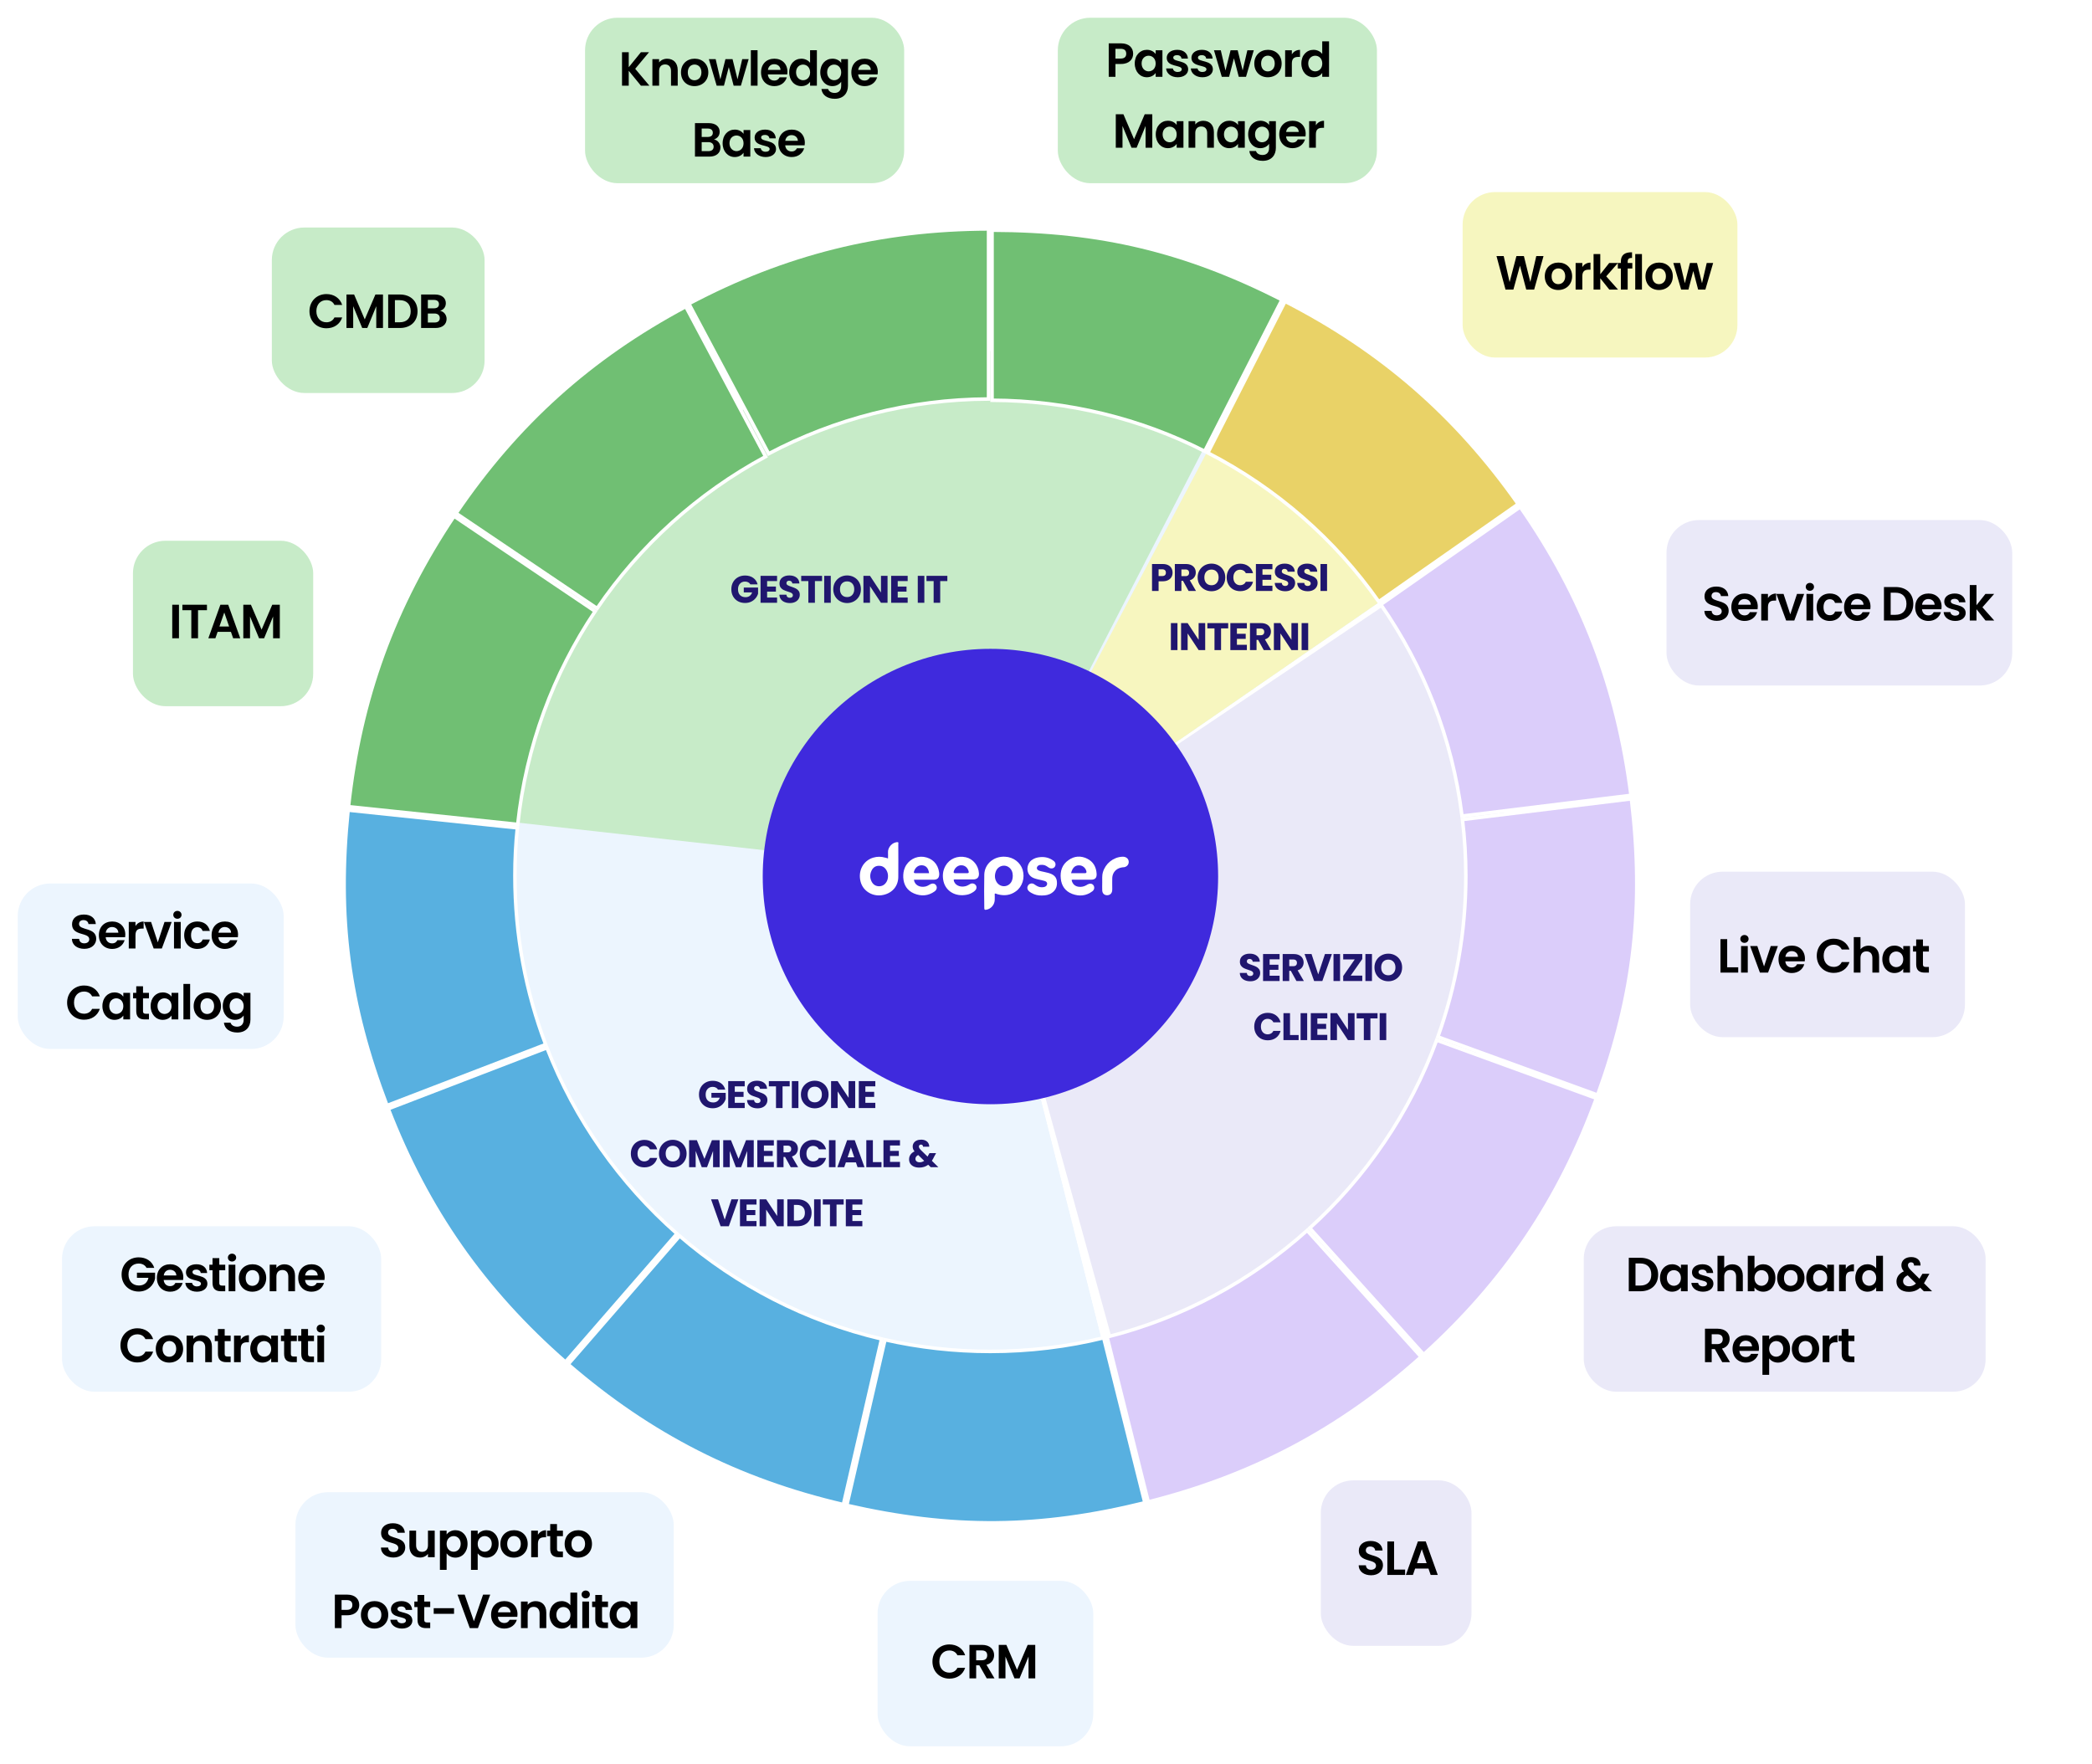 <svg width="708" height="597" viewBox="0 0 708 597" fill="none" xmlns="http://www.w3.org/2000/svg">
<g filter="url(#filter0_d_1030_121873)">
<path d="M478.874 192.416C460.494 165.771 435.169 144.669 405.645 131.399C376.121 118.128 343.527 113.197 311.399 117.14C279.271 121.083 248.836 133.749 223.398 153.765C197.959 173.78 178.488 200.381 167.097 230.679C155.705 260.977 152.83 293.817 158.781 325.634C164.733 357.451 179.285 387.031 200.857 411.163C222.43 435.295 250.2 453.059 281.153 462.526C312.107 471.993 345.062 472.802 376.443 464.865L332.987 293.048L478.874 192.416Z" fill="#ECF5FE"/>
<path d="M478.874 192.416C460.494 165.771 435.169 144.669 405.645 131.399C376.121 118.128 343.527 113.197 311.399 117.14C279.271 121.083 248.836 133.749 223.398 153.765C197.959 173.78 178.488 200.381 167.097 230.679C155.705 260.977 152.83 293.817 158.781 325.634C164.733 357.451 179.285 387.031 200.857 411.163C222.43 435.295 250.2 453.059 281.153 462.526C312.107 471.993 345.062 472.802 376.443 464.865L332.987 293.048L478.874 192.416Z" fill="#ECF5FE"/>
<path d="M478.874 192.416C462.647 168.892 440.972 149.641 415.696 136.304L332.987 293.048L478.874 192.416Z" fill="#F7F6BF"/>
<path d="M380.103 463.897C407.194 456.426 432.121 442.62 452.825 423.617C473.529 404.615 489.418 380.961 499.179 354.608C508.941 328.255 512.296 299.959 508.967 272.054C505.638 244.149 495.721 217.436 480.034 194.119L332.987 293.048L380.103 463.897Z" fill="#EAE9F8"/>
<path d="M414.188 135.517C388.658 122.357 360.311 115.599 331.589 115.826C302.868 116.052 274.631 123.256 249.311 136.817C223.992 150.378 202.347 169.89 186.242 193.673C170.137 217.455 160.053 244.796 156.859 273.34L332.987 293.048L414.188 135.517Z" fill="#C7EBC8"/>
<circle cx="335.193" cy="293.64" r="77.062" fill="#3F2ADD"/>
<path d="M260.138 150.547L233.128 99.778C265.456 82.649 297.979 74.563 334.557 74.476V132.034C307.697 132.131 282.351 138.826 260.138 150.547Z" fill="#70BF73" stroke="white" stroke-width="1.186"/>
<path d="M232.085 100.759L259.095 151.529C236.196 163.873 216.637 181.537 202.078 202.906L154.339 170.71C174.891 140.404 199.792 117.996 232.085 100.759Z" fill="#70BF73" stroke="white" stroke-width="1.186"/>
<path d="M153.675 171.691L201.412 203.886C187.283 224.95 178.042 249.512 175.217 275.999L117.941 269.991C121.856 233.558 133.313 202.093 153.675 171.691Z" fill="#70BF73" stroke="white" stroke-width="1.186"/>
<path d="M174.262 293.404C174.262 313.489 177.943 332.748 184.667 350.495L130.969 371.133C117.951 336.957 114.066 307.536 117.817 271.167L175.09 277.175C174.524 282.487 174.262 287.925 174.262 293.404Z" fill="#58B0E0" stroke="white" stroke-width="1.186"/>
<path d="M229.106 414.507L191.365 457.939C163.792 433.84 144.574 406.395 131.393 372.244L185.092 351.605C194.572 375.996 209.782 397.502 229.106 414.507Z" fill="#58B0E0" stroke="white" stroke-width="1.186"/>
<path d="M298.357 450.142L285.426 506.185C249.79 497.89 219.946 482.689 192.26 458.72L230.001 415.288C249.356 431.97 272.666 444.127 298.357 450.142Z" fill="#58B0E0" stroke="white" stroke-width="1.186"/>
<path d="M373.518 449.756L387.459 505.571C351.959 514.348 322.263 514.625 286.58 506.448L299.512 450.404C310.985 452.996 322.91 454.359 335.151 454.359C348.379 454.359 361.242 452.765 373.518 449.756Z" fill="#58B0E0" stroke="white" stroke-width="1.186"/>
<path d="M374.666 449.472C400.218 443.04 423.341 430.467 442.374 413.415L480.941 456.205C453.669 480.635 424.102 496.345 388.606 505.285L374.666 449.472Z" fill="#DBCDFA" stroke="white" stroke-width="1.186"/>
<path d="M540.273 368.696C527.692 403.08 508.981 430.848 481.826 455.408L443.258 412.617C462.303 395.335 477.189 373.598 486.208 349.021L540.273 368.696Z" fill="#DBCDFA" stroke="white" stroke-width="1.186"/>
<path d="M552.122 267.34C556.473 303.665 553.142 333.18 540.678 367.584L486.612 347.909C492.732 330.872 496.087 312.553 496.087 293.406C496.087 286.938 495.69 280.603 494.938 274.357L552.122 267.34Z" fill="#DBCDFA" stroke="white" stroke-width="1.186"/>
<path d="M514.489 168.552C535.406 198.587 547.417 229.866 551.977 266.16L494.793 273.177C491.505 246.783 481.802 222.406 467.302 201.574L514.489 168.552Z" fill="#DBCDFA" stroke="white" stroke-width="1.186"/>
<path d="M434.91 98.977C467.481 115.661 492.752 137.654 513.81 167.589L466.622 200.61C451.785 179.52 431.902 162.18 408.771 150.252L434.91 98.977Z" fill="#E9D267" stroke="white" stroke-width="1.186"/>
<path d="M335.743 74.898C372.332 74.972 401.195 81.865 433.854 98.436L407.715 149.709C386.072 138.733 361.617 132.549 335.743 132.456V74.898Z" fill="#70BF73" stroke="white" stroke-width="1.186"/>
<path d="M340.175 286.935C336.328 286.709 333.205 289.379 333.115 293C333.024 296.756 333.07 300.512 333.115 304.268C333.115 304.902 333.251 304.993 333.884 304.857C335.378 304.585 336.554 303.228 336.645 301.644C336.69 300.919 336.645 300.15 336.645 299.471C336.781 299.426 336.826 299.381 336.871 299.381C337.143 299.471 337.414 299.562 337.686 299.652C339.858 300.241 341.94 300.014 343.795 298.657C346.013 297.073 346.918 294.131 346.103 291.37C345.334 288.881 342.981 287.071 340.175 286.935ZM342.257 295.489C341.125 297.344 338.591 297.389 337.369 295.624C336.645 294.538 336.554 293.316 336.962 292.094C337.369 290.737 338.591 289.922 339.903 289.967C341.216 290.013 342.392 291.054 342.664 292.457C342.709 292.773 342.754 293.09 342.754 293.316C342.754 294.131 342.619 294.855 342.257 295.489Z" fill="white"/>
<path d="M303.924 282.003C301.978 281.913 300.439 283.813 300.529 285.443C300.575 286.076 300.529 286.755 300.529 287.524C300.122 287.389 299.85 287.298 299.579 287.253C298.221 286.846 296.864 286.846 295.506 287.253C292.112 288.294 290.301 291.733 291.252 295.399C292.112 298.703 295.596 300.694 299.081 299.834C302.113 299.11 304.014 296.802 304.014 293.679C304.059 290.013 304.014 286.393 304.014 282.727C304.059 282.501 304.105 282.229 303.924 282.003ZM300.077 295.354C299.488 296.395 298.629 296.938 297.452 296.938C296.275 296.892 295.461 296.304 294.963 295.308C294.374 294.132 294.374 292.91 294.918 291.733C295.415 290.602 296.32 289.968 297.542 290.013C298.719 290.013 299.579 290.647 300.122 291.733C300.394 292.276 300.529 292.865 300.529 293.498C300.529 294.132 300.394 294.765 300.077 295.354Z" fill="white"/>
<path d="M367.963 287.615C365.79 286.529 363.573 286.664 361.581 288.113C359.454 289.606 358.73 291.824 359.002 294.313C359.228 296.757 360.495 298.612 362.849 299.517C365.247 300.422 367.601 300.241 369.728 298.612C370.406 298.069 370.497 297.209 370.044 296.576C369.592 295.987 368.868 295.897 368.098 296.304C367.963 296.395 367.782 296.485 367.646 296.576C366.876 297.028 366.017 297.209 365.157 297.119C363.799 296.983 362.939 296.168 362.668 294.811C362.984 294.63 363.392 294.72 363.708 294.72C365.564 294.72 367.42 294.72 369.23 294.72C370.633 294.72 371.221 294.086 371.131 292.684C370.995 290.421 369.999 288.61 367.963 287.615ZM367.238 292.502C365.7 292.502 364.161 292.502 362.487 292.502C362.984 290.511 363.98 289.697 365.564 289.878C366.605 290.013 367.51 290.919 367.691 291.959C367.736 292.321 367.601 292.502 367.238 292.502Z" fill="white"/>
<path d="M326.868 287.119C324.017 286.485 321.347 287.617 319.989 290.015C319.039 291.69 318.903 293.455 319.31 295.265C320.08 298.524 323.248 300.605 327.275 299.791C328.045 299.655 328.769 299.293 329.448 298.84C329.674 298.705 329.855 298.524 330.036 298.342C330.579 297.799 330.624 297.03 330.172 296.487C329.764 295.989 329.04 295.808 328.407 296.125C327.818 296.442 327.321 296.804 326.642 296.94C324.741 297.392 322.885 296.396 322.75 294.722C323.067 294.541 323.429 294.631 323.791 294.631C325.646 294.631 327.456 294.631 329.312 294.631C330.715 294.631 331.394 293.907 331.303 292.55C331.167 289.925 329.312 287.662 326.868 287.119ZM327.411 292.504C326.687 292.504 325.963 292.504 325.239 292.504C324.56 292.504 323.881 292.504 323.202 292.504C322.75 292.504 322.659 292.278 322.795 291.871C323.157 290.649 324.198 289.789 325.375 289.834C326.551 289.834 327.502 290.649 327.818 291.871C327.909 292.278 327.864 292.504 327.411 292.504Z" fill="white"/>
<path d="M312.614 286.983C309.944 286.621 307.319 288.115 306.233 290.649C305.78 291.69 305.645 292.822 305.69 293.953C305.826 296.487 307.002 298.388 309.356 299.384C311.754 300.379 314.153 300.244 316.325 298.66C317.094 298.071 317.23 297.257 316.778 296.578C316.325 295.944 315.556 295.854 314.741 296.306C314.243 296.623 313.746 296.895 313.157 297.03C311.166 297.438 309.491 296.442 309.31 294.722C309.718 294.722 310.08 294.722 310.442 294.722C312.297 294.722 314.108 294.722 315.963 294.722C317.321 294.722 317.909 294.043 317.864 292.686C317.864 292.55 317.864 292.414 317.819 292.233C317.457 289.337 315.465 287.391 312.614 286.983ZM309.718 292.505C309.22 292.505 309.22 292.233 309.356 291.871C309.763 290.559 310.804 289.744 312.071 289.835C313.383 289.925 314.198 290.785 314.424 292.505C312.795 292.505 311.256 292.505 309.718 292.505Z" fill="white"/>
<path d="M355.335 292.594C354.747 292.368 354.068 292.278 353.434 292.097C352.756 291.916 352.077 291.87 351.443 291.553C350.764 291.191 350.719 290.467 351.353 289.969C351.579 289.788 351.85 289.698 352.167 289.698C352.846 289.653 353.525 289.698 354.159 290.105C354.475 290.286 354.747 290.513 355.064 290.694C355.743 291.056 356.512 290.92 356.919 290.422C357.372 289.834 357.327 289.019 356.738 288.476C356.602 288.34 356.467 288.25 356.331 288.159C355.018 287.254 353.57 286.937 352.032 287.073C350.991 287.164 350.04 287.435 349.18 288.069C347.28 289.426 346.963 293.002 349.859 294.178C350.357 294.359 350.9 294.54 351.398 294.631C352.122 294.767 352.801 294.948 353.48 295.129C353.978 295.264 354.43 295.536 354.385 296.17C354.34 296.667 353.978 297.075 353.299 297.211C352.348 297.392 351.488 297.211 350.719 296.713C350.402 296.532 350.131 296.305 349.814 296.124C349.135 295.808 348.366 296.034 347.958 296.622C347.551 297.211 347.596 297.935 348.139 298.523C348.411 298.794 348.683 298.976 348.999 299.157C350.131 299.835 351.353 300.107 352.62 300.062C353.842 300.062 355.018 299.881 356.014 299.157C357.327 298.251 357.824 296.984 357.689 295.4C357.598 293.862 356.648 293.047 355.335 292.594Z" fill="white"/>
<path d="M381.991 288.522C381.9 287.526 380.995 286.847 379.773 286.938C376.741 287.119 374.116 289.246 373.256 292.188C372.894 293.409 373.075 294.631 373.03 295.536C373.03 296.668 372.985 297.528 373.03 298.342C373.075 299.293 373.663 299.926 374.569 299.972C375.519 300.017 376.243 299.474 376.379 298.523C376.424 298.207 376.424 297.89 376.424 297.573C376.424 296.396 376.379 295.265 376.424 294.088C376.515 292.323 377.691 290.966 379.456 290.604C379.818 290.513 380.18 290.513 380.542 290.468C381.493 290.241 382.081 289.472 381.991 288.522Z" fill="white"/>
<rect x="564" y="173" width="117" height="56" rx="11" fill="#EAE9F8"/>
<path d="M585.043 203.721C585.043 199.727 579.231 200.993 579.231 198.72C579.231 197.795 579.896 197.357 580.789 197.389C581.763 197.405 582.364 197.99 582.413 198.737H584.913C584.767 196.691 583.176 195.506 580.854 195.506C578.516 195.506 576.86 196.74 576.86 198.785C576.844 202.893 582.689 201.415 582.689 203.867C582.689 204.678 582.055 205.247 580.984 205.247C579.929 205.247 579.328 204.646 579.263 203.737H576.828C576.86 205.88 578.679 207.114 581.033 207.114C583.614 207.114 585.043 205.506 585.043 203.721ZM590.39 199.727C591.559 199.727 592.5 200.474 592.533 201.659H588.263C588.442 200.425 589.302 199.727 590.39 199.727ZM594.66 204.175H592.208C591.916 204.776 591.38 205.263 590.406 205.263C589.27 205.263 588.361 204.516 588.247 203.185H594.822C594.871 202.893 594.887 202.6 594.887 202.308C594.887 199.63 593.052 197.86 590.455 197.86C587.792 197.86 585.942 199.662 585.942 202.503C585.942 205.328 587.841 207.146 590.455 207.146C592.679 207.146 594.173 205.831 594.66 204.175ZM598.332 202.519C598.332 200.782 599.143 200.263 600.491 200.263H601.092V197.876C599.841 197.876 598.9 198.477 598.332 199.402V198.006H596.059V207H598.332V202.519ZM601.178 198.006L604.489 207H607.249L610.577 198.006H608.158L605.886 204.906L603.613 198.006H601.178ZM611.367 207H613.64V198.006H611.367V207ZM612.52 196.935C613.315 196.935 613.916 196.35 613.916 195.603C613.916 194.857 613.315 194.272 612.52 194.272C611.708 194.272 611.123 194.857 611.123 195.603C611.123 196.35 611.708 196.935 612.52 196.935ZM614.814 202.503C614.814 205.328 616.665 207.146 619.262 207.146C621.502 207.146 623.012 205.88 623.499 203.964H621.048C620.772 204.776 620.187 205.198 619.246 205.198C617.98 205.198 617.135 204.256 617.135 202.503C617.135 200.75 617.98 199.792 619.246 199.792C620.187 199.792 620.788 200.279 621.048 201.042H623.499C623.012 199.029 621.502 197.86 619.262 197.86C616.665 197.86 614.814 199.678 614.814 202.503ZM628.541 199.727C629.71 199.727 630.652 200.474 630.684 201.659H626.414C626.593 200.425 627.453 199.727 628.541 199.727ZM632.811 204.175H630.359C630.067 204.776 629.531 205.263 628.557 205.263C627.421 205.263 626.512 204.516 626.398 203.185H632.973C633.022 202.893 633.038 202.6 633.038 202.308C633.038 199.63 631.204 197.86 628.606 197.86C625.944 197.86 624.093 199.662 624.093 202.503C624.093 205.328 625.992 207.146 628.606 207.146C630.83 207.146 632.324 205.831 632.811 204.175ZM641.553 195.668H637.591V207H641.553C645.173 207 647.527 204.776 647.527 201.35C647.527 197.909 645.173 195.668 641.553 195.668ZM639.864 205.068V197.584H641.471C643.858 197.584 645.205 198.996 645.205 201.35C645.205 203.704 643.858 205.068 641.471 205.068H639.864ZM652.605 199.727C653.774 199.727 654.716 200.474 654.748 201.659H650.478C650.657 200.425 651.517 199.727 652.605 199.727ZM656.875 204.175H654.423C654.131 204.776 653.595 205.263 652.621 205.263C651.485 205.263 650.576 204.516 650.462 203.185H657.037C657.086 202.893 657.102 202.6 657.102 202.308C657.102 199.63 655.268 197.86 652.67 197.86C650.008 197.86 648.157 199.662 648.157 202.503C648.157 205.328 650.056 207.146 652.67 207.146C654.894 207.146 656.388 205.831 656.875 204.175ZM665.255 204.435C665.19 201.139 660.206 202.162 660.206 200.522C660.206 200.003 660.644 199.662 661.488 199.662C662.381 199.662 662.933 200.133 662.998 200.831H665.174C665.044 199.045 663.729 197.86 661.553 197.86C659.329 197.86 657.998 199.061 657.998 200.555C657.998 203.85 663.079 202.828 663.079 204.435C663.079 204.954 662.592 205.36 661.699 205.36C660.79 205.36 660.157 204.841 660.076 204.159H657.787C657.884 205.831 659.459 207.146 661.716 207.146C663.907 207.146 665.255 205.977 665.255 204.435ZM666.634 207H668.906V203.169L671.958 207H674.913L670.919 202.519L674.881 198.006H671.926L668.906 201.821V194.986H666.634V207Z" fill="black"/>
<rect x="572" y="292" width="93" height="56" rx="11" fill="#EAE9F8"/>
<path d="M582.263 314.825V326.156H588.27V324.354H584.536V314.825H582.263ZM589.227 326.156H591.5V317.162H589.227V326.156ZM590.38 316.091C591.175 316.091 591.776 315.506 591.776 314.76C591.776 314.013 591.175 313.428 590.38 313.428C589.568 313.428 588.984 314.013 588.984 314.76C588.984 315.506 589.568 316.091 590.38 316.091ZM592.301 317.162L595.613 326.156H598.372L601.7 317.162H599.282L597.009 324.062L594.736 317.162H592.301ZM606.354 318.883C607.523 318.883 608.464 319.63 608.497 320.815H604.227C604.406 319.581 605.266 318.883 606.354 318.883ZM610.624 323.331H608.172C607.88 323.932 607.344 324.419 606.37 324.419C605.234 324.419 604.325 323.672 604.211 322.341H610.786C610.835 322.049 610.851 321.757 610.851 321.464C610.851 318.786 609.016 317.016 606.419 317.016C603.756 317.016 601.906 318.818 601.906 321.659C601.906 324.484 603.805 326.302 606.419 326.302C608.643 326.302 610.137 324.987 610.624 323.331ZM614.852 320.474C614.852 323.867 617.336 326.254 620.599 326.254C623.116 326.254 625.161 324.922 625.924 322.585H623.31C622.775 323.689 621.801 324.224 620.583 324.224C618.602 324.224 617.19 322.763 617.19 320.474C617.19 318.169 618.602 316.724 620.583 316.724C621.801 316.724 622.775 317.26 623.31 318.347H625.924C625.161 316.026 623.116 314.678 620.599 314.678C617.336 314.678 614.852 317.081 614.852 320.474ZM627.378 326.156H629.651V321.188C629.651 319.744 630.447 318.964 631.681 318.964C632.882 318.964 633.677 319.744 633.677 321.188V326.156H635.95V320.88C635.95 318.396 634.473 317.032 632.444 317.032C631.242 317.032 630.236 317.519 629.651 318.282V314.143H627.378V326.156ZM637.04 321.627C637.04 324.435 638.858 326.302 641.131 326.302C642.56 326.302 643.583 325.621 644.118 324.841V326.156H646.407V317.162H644.118V318.445C643.583 317.698 642.592 317.016 641.147 317.016C638.858 317.016 637.04 318.818 637.04 321.627ZM644.118 321.659C644.118 323.364 642.982 324.306 641.732 324.306C640.514 324.306 639.362 323.331 639.362 321.627C639.362 319.922 640.514 319.013 641.732 319.013C642.982 319.013 644.118 319.955 644.118 321.659ZM648.497 323.364C648.497 325.426 649.65 326.156 651.371 326.156H652.8V324.241H651.744C651.03 324.241 650.786 323.981 650.786 323.38V319.029H652.8V317.162H650.786V314.938H648.497V317.162H647.426V319.029H648.497V323.364Z" fill="black"/>
<rect x="447" y="498" width="51" height="56" rx="11" fill="#EAE9F8"/>
<path d="M468.043 526.721C468.043 522.727 462.231 523.993 462.231 521.72C462.231 520.795 462.896 520.357 463.789 520.389C464.763 520.405 465.364 520.99 465.413 521.737H467.913C467.767 519.691 466.176 518.506 463.854 518.506C461.516 518.506 459.86 519.74 459.86 521.785C459.844 525.893 465.689 524.415 465.689 526.867C465.689 527.678 465.055 528.247 463.984 528.247C462.929 528.247 462.328 527.646 462.263 526.737H459.828C459.86 528.88 461.679 530.114 464.033 530.114C466.614 530.114 468.043 528.506 468.043 526.721ZM469.526 518.668V530H475.533V528.198H471.799V518.668H469.526ZM484.186 530H486.588L482.513 518.652H479.867L475.792 530H478.179L478.926 527.841H483.439L484.186 530ZM482.822 526.023H479.543L481.182 521.282L482.822 526.023Z" fill="black"/>
<rect x="100" y="502" width="128" height="56" rx="11" fill="#ECF5FE"/>
<path d="M137.15 520.721C137.15 516.727 131.338 517.993 131.338 515.72C131.338 514.795 132.004 514.357 132.896 514.389C133.871 514.405 134.471 514.99 134.52 515.737H137.02C136.874 513.691 135.283 512.506 132.961 512.506C130.624 512.506 128.968 513.74 128.968 515.785C128.951 519.893 134.796 518.415 134.796 520.867C134.796 521.678 134.163 522.247 133.091 522.247C132.036 522.247 131.435 521.646 131.37 520.737H128.935C128.968 522.88 130.786 524.114 133.14 524.114C135.721 524.114 137.15 522.506 137.15 520.721ZM147.124 515.006H144.835V519.958C144.835 521.402 144.056 522.182 142.822 522.182C141.621 522.182 140.825 521.402 140.825 519.958V515.006H138.552V520.282C138.552 522.75 140.062 524.114 142.156 524.114C143.276 524.114 144.267 523.627 144.835 522.864V524H147.124V515.006ZM151.152 516.305V515.006H148.88V528.286H151.152V522.717C151.704 523.448 152.711 524.146 154.123 524.146C156.429 524.146 158.231 522.279 158.231 519.471C158.231 516.662 156.429 514.86 154.123 514.86C152.727 514.86 151.688 515.542 151.152 516.305ZM155.909 519.471C155.909 521.175 154.756 522.149 153.523 522.149C152.305 522.149 151.152 521.208 151.152 519.503C151.152 517.798 152.305 516.857 153.523 516.857C154.756 516.857 155.909 517.766 155.909 519.471ZM161.668 516.305V515.006H159.395V528.286H161.668V522.717C162.22 523.448 163.227 524.146 164.639 524.146C166.944 524.146 168.746 522.279 168.746 519.471C168.746 516.662 166.944 514.86 164.639 514.86C163.243 514.86 162.204 515.542 161.668 516.305ZM166.425 519.471C166.425 521.175 165.272 522.149 164.038 522.149C162.821 522.149 161.668 521.208 161.668 519.503C161.668 517.798 162.821 516.857 164.038 516.857C165.272 516.857 166.425 517.766 166.425 519.471ZM178.596 519.503C178.596 516.662 176.567 514.86 173.97 514.86C171.372 514.86 169.343 516.662 169.343 519.503C169.343 522.328 171.307 524.146 173.905 524.146C176.518 524.146 178.596 522.328 178.596 519.503ZM171.648 519.503C171.648 517.701 172.736 516.841 173.937 516.841C175.138 516.841 176.259 517.701 176.259 519.503C176.259 521.289 175.106 522.165 173.905 522.165C172.687 522.165 171.648 521.289 171.648 519.503ZM182.049 519.519C182.049 517.782 182.861 517.263 184.209 517.263H184.809V514.876C183.559 514.876 182.618 515.477 182.049 516.402V515.006H179.777V524H182.049V519.519ZM186.21 521.208C186.21 523.269 187.363 524 189.084 524H190.512V522.084H189.457C188.743 522.084 188.499 521.825 188.499 521.224V516.873H190.512V515.006H188.499V512.782H186.21V515.006H185.139V516.873H186.21V521.208ZM200.346 519.503C200.346 516.662 198.316 514.86 195.719 514.86C193.121 514.86 191.092 516.662 191.092 519.503C191.092 522.328 193.056 524.146 195.654 524.146C198.268 524.146 200.346 522.328 200.346 519.503ZM193.397 519.503C193.397 517.701 194.485 516.841 195.686 516.841C196.888 516.841 198.008 517.701 198.008 519.503C198.008 521.289 196.855 522.165 195.654 522.165C194.436 522.165 193.397 521.289 193.397 519.503ZM115.598 541.815V538.519H117.4C118.682 538.519 119.251 539.136 119.251 540.175C119.251 541.181 118.682 541.815 117.4 541.815H115.598ZM121.588 540.175C121.588 538.211 120.225 536.668 117.497 536.668H113.325V548H115.598V543.649H117.497C120.419 543.649 121.588 541.896 121.588 540.175ZM131.4 543.503C131.4 540.662 129.371 538.86 126.774 538.86C124.176 538.86 122.147 540.662 122.147 543.503C122.147 546.328 124.111 548.146 126.709 548.146C129.322 548.146 131.4 546.328 131.4 543.503ZM124.452 543.503C124.452 541.701 125.54 540.841 126.741 540.841C127.942 540.841 129.063 541.701 129.063 543.503C129.063 545.289 127.91 546.165 126.709 546.165C125.491 546.165 124.452 545.289 124.452 543.503ZM139.561 545.435C139.497 542.139 134.513 543.162 134.513 541.522C134.513 541.003 134.951 540.662 135.795 540.662C136.688 540.662 137.24 541.133 137.305 541.831H139.48C139.35 540.045 138.035 538.86 135.86 538.86C133.636 538.86 132.305 540.061 132.305 541.555C132.305 544.85 137.386 543.828 137.386 545.435C137.386 545.954 136.899 546.36 136.006 546.36C135.097 546.36 134.464 545.841 134.383 545.159H132.094C132.191 546.831 133.766 548.146 136.022 548.146C138.214 548.146 139.561 546.977 139.561 545.435ZM141.297 545.208C141.297 547.269 142.45 548 144.171 548H145.599V546.084H144.544C143.83 546.084 143.586 545.825 143.586 545.224V540.873H145.599V539.006H143.586V536.782H141.297V539.006H140.226V540.873H141.297V545.208ZM146.78 543.162H153.663V541.246H146.78V543.162ZM160.384 545.678L157.267 536.668H154.832L158.988 548H161.748L165.904 536.668H163.485L160.384 545.678ZM170.644 540.727C171.812 540.727 172.754 541.474 172.787 542.659H168.517C168.695 541.425 169.556 540.727 170.644 540.727ZM174.913 545.175H172.462C172.17 545.776 171.634 546.263 170.66 546.263C169.523 546.263 168.614 545.516 168.501 544.185H175.076C175.124 543.893 175.141 543.6 175.141 543.308C175.141 540.63 173.306 538.86 170.709 538.86C168.046 538.86 166.195 540.662 166.195 543.503C166.195 546.328 168.095 548.146 170.709 548.146C172.933 548.146 174.426 546.831 174.913 545.175ZM182.612 548H184.884V542.724C184.884 540.24 183.391 538.876 181.297 538.876C180.144 538.876 179.17 539.363 178.585 540.126V539.006H176.312V548H178.585V543.032C178.585 541.587 179.381 540.808 180.615 540.808C181.816 540.808 182.612 541.587 182.612 543.032V548ZM185.974 543.471C185.974 546.279 187.792 548.146 190.082 548.146C191.494 548.146 192.501 547.497 193.036 546.669V548H195.342V535.986H193.036V540.256C192.419 539.412 191.283 538.86 190.098 538.86C187.792 538.86 185.974 540.662 185.974 543.471ZM193.052 543.503C193.052 545.208 191.916 546.149 190.666 546.149C189.448 546.149 188.296 545.175 188.296 543.471C188.296 541.766 189.448 540.857 190.666 540.857C191.916 540.857 193.052 541.798 193.052 543.503ZM197.074 548H199.347V539.006H197.074V548ZM198.227 537.935C199.022 537.935 199.623 537.35 199.623 536.603C199.623 535.857 199.022 535.272 198.227 535.272C197.415 535.272 196.831 535.857 196.831 536.603C196.831 537.35 197.415 537.935 198.227 537.935ZM201.463 545.208C201.463 547.269 202.616 548 204.336 548H205.765V546.084H204.71C203.995 546.084 203.752 545.825 203.752 545.224V540.873H205.765V539.006H203.752V536.782H201.463V539.006H200.391V540.873H201.463V545.208ZM206.328 543.471C206.328 546.279 208.147 548.146 210.419 548.146C211.848 548.146 212.871 547.464 213.407 546.685V548H215.696V539.006H213.407V540.289C212.871 539.542 211.881 538.86 210.436 538.86C208.147 538.86 206.328 540.662 206.328 543.471ZM213.407 543.503C213.407 545.208 212.27 546.149 211.02 546.149C209.802 546.149 208.65 545.175 208.65 543.471C208.65 541.766 209.802 540.857 211.02 540.857C212.27 540.857 213.407 541.798 213.407 543.503Z" fill="black"/>
<rect x="21" y="412" width="108" height="56" rx="11" fill="#ECF5FE"/>
<path d="M46.929 422.522C43.65 422.522 41.15 424.925 41.15 428.318C41.15 431.711 43.65 434.097 46.946 434.097C49.965 434.097 52.027 431.987 52.482 429.682V427.701H46.345V429.438H50.241C49.9 431.045 48.78 432.052 47.027 432.052C44.916 432.052 43.488 430.623 43.488 428.318C43.488 426.061 44.9 424.616 46.929 424.616C48.131 424.616 49.072 425.12 49.592 426.078H52.206C51.475 423.805 49.462 422.522 46.929 422.522ZM57.54 426.727C58.709 426.727 59.651 427.474 59.683 428.659H55.413C55.592 427.425 56.452 426.727 57.54 426.727ZM61.81 431.175H59.358C59.066 431.776 58.53 432.263 57.556 432.263C56.42 432.263 55.511 431.516 55.397 430.185H61.972C62.021 429.893 62.037 429.6 62.037 429.308C62.037 426.63 60.203 424.86 57.605 424.86C54.943 424.86 53.092 426.662 53.092 429.503C53.092 432.328 54.991 434.146 57.605 434.146C59.829 434.146 61.323 432.831 61.81 431.175ZM70.19 431.435C70.125 428.139 65.141 429.162 65.141 427.522C65.141 427.003 65.579 426.662 66.423 426.662C67.316 426.662 67.868 427.133 67.933 427.831H70.109C69.979 426.045 68.664 424.86 66.488 424.86C64.264 424.86 62.933 426.061 62.933 427.555C62.933 430.85 68.014 429.828 68.014 431.435C68.014 431.954 67.527 432.36 66.634 432.36C65.725 432.36 65.092 431.841 65.011 431.159H62.722C62.819 432.831 64.394 434.146 66.651 434.146C68.842 434.146 70.19 432.977 70.19 431.435ZM71.926 431.208C71.926 433.269 73.078 434 74.799 434H76.228V432.084H75.172C74.458 432.084 74.215 431.825 74.215 431.224V426.873H76.228V425.006H74.215V422.782H71.926V425.006H70.854V426.873H71.926V431.208ZM77.376 434H79.648V425.006H77.376V434ZM78.528 423.935C79.324 423.935 79.924 423.35 79.924 422.603C79.924 421.857 79.324 421.272 78.528 421.272C77.716 421.272 77.132 421.857 77.132 422.603C77.132 423.35 77.716 423.935 78.528 423.935ZM90.092 429.503C90.092 426.662 88.063 424.86 85.466 424.86C82.868 424.86 80.839 426.662 80.839 429.503C80.839 432.328 82.803 434.146 85.4 434.146C88.014 434.146 90.092 432.328 90.092 429.503ZM83.144 429.503C83.144 427.701 84.232 426.841 85.433 426.841C86.634 426.841 87.755 427.701 87.755 429.503C87.755 431.289 86.602 432.165 85.4 432.165C84.183 432.165 83.144 431.289 83.144 429.503ZM97.572 434H99.844V428.724C99.844 426.24 98.351 424.876 96.257 424.876C95.104 424.876 94.13 425.363 93.545 426.126V425.006H91.272V434H93.545V429.032C93.545 427.587 94.341 426.808 95.575 426.808C96.776 426.808 97.572 427.587 97.572 429.032V434ZM105.383 426.727C106.551 426.727 107.493 427.474 107.525 428.659H103.256C103.434 427.425 104.295 426.727 105.383 426.727ZM109.652 431.175H107.201C106.909 431.776 106.373 432.263 105.399 432.263C104.262 432.263 103.353 431.516 103.24 430.185H109.815C109.863 429.893 109.879 429.6 109.879 429.308C109.879 426.63 108.045 424.86 105.447 424.86C102.785 424.86 100.934 426.662 100.934 429.503C100.934 432.328 102.834 434.146 105.447 434.146C107.672 434.146 109.165 432.831 109.652 431.175ZM40.759 452.318C40.759 455.711 43.243 458.097 46.506 458.097C49.023 458.097 51.068 456.766 51.831 454.428H49.218C48.682 455.532 47.708 456.068 46.49 456.068C44.51 456.068 43.097 454.607 43.097 452.318C43.097 450.013 44.51 448.568 46.49 448.568C47.708 448.568 48.682 449.103 49.218 450.191H51.831C51.068 447.87 49.023 446.522 46.506 446.522C43.243 446.522 40.759 448.925 40.759 452.318ZM61.971 453.503C61.971 450.662 59.942 448.86 57.344 448.86C54.747 448.86 52.717 450.662 52.717 453.503C52.717 456.328 54.682 458.146 57.279 458.146C59.893 458.146 61.971 456.328 61.971 453.503ZM55.023 453.503C55.023 451.701 56.11 450.841 57.312 450.841C58.513 450.841 59.633 451.701 59.633 453.503C59.633 455.289 58.481 456.165 57.279 456.165C56.062 456.165 55.023 455.289 55.023 453.503ZM69.45 458H71.723V452.724C71.723 450.24 70.23 448.876 68.135 448.876C66.983 448.876 66.008 449.363 65.424 450.126V449.006H63.151V458H65.424V453.032C65.424 451.587 66.219 450.808 67.453 450.808C68.655 450.808 69.45 451.587 69.45 453.032V458ZM73.754 455.208C73.754 457.269 74.907 458 76.628 458H78.057V456.084H77.001C76.287 456.084 76.044 455.825 76.044 455.224V450.873H78.057V449.006H76.044V446.782H73.754V449.006H72.683V450.873H73.754V455.208ZM81.477 453.519C81.477 451.782 82.289 451.263 83.636 451.263H84.237V448.876C82.987 448.876 82.045 449.477 81.477 450.402V449.006H79.204V458H81.477V453.519ZM84.697 453.471C84.697 456.279 86.515 458.146 88.788 458.146C90.216 458.146 91.239 457.464 91.775 456.685V458H94.064V449.006H91.775V450.289C91.239 449.542 90.249 448.86 88.804 448.86C86.515 448.86 84.697 450.662 84.697 453.471ZM91.775 453.503C91.775 455.208 90.638 456.149 89.388 456.149C88.171 456.149 87.018 455.175 87.018 453.471C87.018 451.766 88.171 450.857 89.388 450.857C90.638 450.857 91.775 451.798 91.775 453.503ZM96.154 455.208C96.154 457.269 97.306 458 99.027 458H100.456V456.084H99.401C98.686 456.084 98.443 455.825 98.443 455.224V450.873H100.456V449.006H98.443V446.782H96.154V449.006H95.082V450.873H96.154V455.208ZM101.961 455.208C101.961 457.269 103.113 458 104.834 458H106.263V456.084H105.208C104.493 456.084 104.25 455.825 104.25 455.224V450.873H106.263V449.006H104.25V446.782H101.961V449.006H100.889V450.873H101.961V455.208ZM107.411 458H109.684V449.006H107.411V458ZM108.563 447.935C109.359 447.935 109.96 447.35 109.96 446.603C109.96 445.857 109.359 445.272 108.563 445.272C107.752 445.272 107.167 445.857 107.167 446.603C107.167 447.35 107.752 447.935 108.563 447.935Z" fill="black"/>
<rect x="6" y="296" width="90" height="56" rx="11" fill="#ECF5FE"/>
<path d="M32.563 314.721C32.563 310.727 26.752 311.993 26.752 309.72C26.752 308.795 27.417 308.357 28.31 308.389C29.284 308.405 29.885 308.99 29.933 309.737H32.434C32.288 307.691 30.697 306.506 28.375 306.506C26.037 306.506 24.381 307.74 24.381 309.785C24.365 313.893 30.209 312.415 30.209 314.867C30.209 315.678 29.576 316.247 28.505 316.247C27.45 316.247 26.849 315.646 26.784 314.737H24.349C24.381 316.88 26.2 318.114 28.554 318.114C31.135 318.114 32.563 316.506 32.563 314.721ZM37.911 310.727C39.08 310.727 40.021 311.474 40.054 312.659H35.784C35.963 311.425 36.823 310.727 37.911 310.727ZM42.181 315.175H39.729C39.437 315.776 38.901 316.263 37.927 316.263C36.791 316.263 35.882 315.516 35.768 314.185H42.343C42.392 313.893 42.408 313.6 42.408 313.308C42.408 310.63 40.573 308.86 37.976 308.86C35.313 308.86 33.462 310.662 33.462 313.503C33.462 316.328 35.362 318.146 37.976 318.146C40.2 318.146 41.693 316.831 42.181 315.175ZM45.852 313.519C45.852 311.782 46.664 311.263 48.012 311.263H48.612V308.876C47.362 308.876 46.421 309.477 45.852 310.402V309.006H43.58V318H45.852V313.519ZM48.698 309.006L52.01 318H54.77L58.098 309.006H55.679L53.406 315.906L51.134 309.006H48.698ZM58.888 318H61.161V309.006H58.888V318ZM60.04 307.935C60.836 307.935 61.437 307.35 61.437 306.603C61.437 305.857 60.836 305.272 60.04 305.272C59.229 305.272 58.644 305.857 58.644 306.603C58.644 307.35 59.229 307.935 60.04 307.935ZM62.335 313.503C62.335 316.328 64.185 318.146 66.783 318.146C69.023 318.146 70.533 316.88 71.02 314.964H68.569C68.293 315.776 67.708 316.198 66.767 316.198C65.5 316.198 64.656 315.256 64.656 313.503C64.656 311.75 65.5 310.792 66.767 310.792C67.708 310.792 68.309 311.279 68.569 312.042H71.02C70.533 310.029 69.023 308.86 66.783 308.86C64.185 308.86 62.335 310.678 62.335 313.503ZM76.062 310.727C77.231 310.727 78.172 311.474 78.205 312.659H73.935C74.114 311.425 74.974 310.727 76.062 310.727ZM80.332 315.175H77.88C77.588 315.776 77.052 316.263 76.078 316.263C74.942 316.263 74.033 315.516 73.919 314.185H80.494C80.543 313.893 80.559 313.6 80.559 313.308C80.559 310.63 78.725 308.86 76.127 308.86C73.465 308.86 71.614 310.662 71.614 313.503C71.614 316.328 73.513 318.146 76.127 318.146C78.351 318.146 79.845 316.831 80.332 315.175ZM22.712 336.318C22.712 339.711 25.196 342.097 28.459 342.097C30.975 342.097 33.021 340.766 33.784 338.428H31.17C30.634 339.532 29.66 340.068 28.443 340.068C26.462 340.068 25.05 338.607 25.05 336.318C25.05 334.013 26.462 332.568 28.443 332.568C29.66 332.568 30.634 333.103 31.17 334.191H33.784C33.021 331.87 30.975 330.522 28.459 330.522C25.196 330.522 22.712 332.925 22.712 336.318ZM34.654 337.471C34.654 340.279 36.472 342.146 38.745 342.146C40.173 342.146 41.196 341.464 41.732 340.685V342H44.021V333.006H41.732V334.289C41.196 333.542 40.206 332.86 38.761 332.86C36.472 332.86 34.654 334.662 34.654 337.471ZM41.732 337.503C41.732 339.208 40.596 340.149 39.346 340.149C38.128 340.149 36.975 339.175 36.975 337.471C36.975 335.766 38.128 334.857 39.346 334.857C40.596 334.857 41.732 335.798 41.732 337.503ZM46.111 339.208C46.111 341.269 47.264 342 48.985 342H50.413V340.084H49.358C48.644 340.084 48.4 339.825 48.4 339.224V334.873H50.413V333.006H48.4V330.782H46.111V333.006H45.04V334.873H46.111V339.208ZM50.977 337.471C50.977 340.279 52.795 342.146 55.068 342.146C56.496 342.146 57.519 341.464 58.055 340.685V342H60.344V333.006H58.055V334.289C57.519 333.542 56.529 332.86 55.084 332.86C52.795 332.86 50.977 334.662 50.977 337.471ZM58.055 337.503C58.055 339.208 56.918 340.149 55.668 340.149C54.451 340.149 53.298 339.175 53.298 337.471C53.298 335.766 54.451 334.857 55.668 334.857C56.918 334.857 58.055 335.798 58.055 337.503ZM62.077 342H64.35V329.986H62.077V342ZM74.793 337.503C74.793 334.662 72.764 332.86 70.167 332.86C67.569 332.86 65.54 334.662 65.54 337.503C65.54 340.328 67.504 342.146 70.102 342.146C72.716 342.146 74.793 340.328 74.793 337.503ZM67.845 337.503C67.845 335.701 68.933 334.841 70.134 334.841C71.335 334.841 72.456 335.701 72.456 337.503C72.456 339.289 71.303 340.165 70.102 340.165C68.884 340.165 67.845 339.289 67.845 337.503ZM75.389 337.471C75.389 340.279 77.207 342.146 79.497 342.146C80.909 342.146 81.932 341.448 82.468 340.669V342.065C82.468 343.737 81.493 344.451 80.243 344.451C79.107 344.451 78.263 343.916 78.035 343.104H75.779C76.006 345.166 77.776 346.432 80.308 346.432C83.263 346.432 84.757 344.5 84.757 342.065V333.006H82.468V334.289C81.932 333.509 80.909 332.86 79.497 332.86C77.207 332.86 75.389 334.662 75.389 337.471ZM82.468 337.503C82.468 339.208 81.331 340.149 80.081 340.149C78.863 340.149 77.711 339.175 77.711 337.471C77.711 335.766 78.863 334.857 80.081 334.857C81.331 334.857 82.468 335.798 82.468 337.503Z" fill="black"/>
<rect x="495" y="62" width="93" height="56" rx="11" fill="#F6F6BF"/>
<path d="M509.517 95.016L512.18 95L514.404 86.931L516.53 95H519.209L522.375 83.668H519.924L517.91 92.419L515.735 83.668H513.202L510.897 92.467L508.9 83.668H506.465L509.517 95.016ZM532.057 90.503C532.057 87.662 530.028 85.86 527.431 85.86C524.833 85.86 522.804 87.662 522.804 90.503C522.804 93.328 524.768 95.146 527.366 95.146C529.979 95.146 532.057 93.328 532.057 90.503ZM525.109 90.503C525.109 88.701 526.197 87.841 527.398 87.841C528.599 87.841 529.72 88.701 529.72 90.503C529.72 92.289 528.567 93.165 527.366 93.165C526.148 93.165 525.109 92.289 525.109 90.503ZM535.51 90.519C535.51 88.782 536.322 88.263 537.67 88.263H538.27V85.876C537.02 85.876 536.079 86.477 535.51 87.402V86.006H533.238V95H535.51V90.519ZM539.314 95H541.587V91.169L544.639 95H547.594L543.6 90.519L547.561 86.006H544.607L541.587 89.821V82.986H539.314V95ZM548.551 95H550.857V87.873H552.431V86.006H550.857V85.633C550.857 84.626 551.23 84.269 552.334 84.301V82.386C549.801 82.321 548.551 83.344 548.551 85.552V86.006H547.529V87.873H548.551V95ZM553.417 95H555.69V82.986H553.417V95ZM566.134 90.503C566.134 87.662 564.105 85.86 561.507 85.86C558.91 85.86 556.88 87.662 556.88 90.503C556.88 93.328 558.845 95.146 561.442 95.146C564.056 95.146 566.134 93.328 566.134 90.503ZM559.186 90.503C559.186 88.701 560.274 87.841 561.475 87.841C562.676 87.841 563.796 88.701 563.796 90.503C563.796 92.289 562.644 93.165 561.442 93.165C560.225 93.165 559.186 92.289 559.186 90.503ZM568.954 95H571.422L573.061 88.717L574.701 95H577.153L579.783 86.006H577.607L576.016 92.841L574.328 86.006H571.925L570.204 92.857L568.613 86.006H566.308L568.954 95Z" fill="black"/>
<rect x="297" y="532" width="73" height="56" rx="11" fill="#ECF5FE"/>
<path d="M315.568 559.318C315.568 562.711 318.052 565.097 321.315 565.097C323.832 565.097 325.877 563.766 326.64 561.428H324.026C323.491 562.532 322.517 563.068 321.299 563.068C319.318 563.068 317.906 561.607 317.906 559.318C317.906 557.013 319.318 555.568 321.299 555.568C322.517 555.568 323.491 556.103 324.026 557.191H326.64C325.877 554.87 323.832 553.522 321.315 553.522C318.052 553.522 315.568 555.925 315.568 559.318ZM334.101 557.191C334.101 558.214 333.533 558.88 332.267 558.88H330.367V555.551H332.267C333.533 555.551 334.101 556.185 334.101 557.191ZM328.094 553.668V565H330.367V560.584H331.439L333.939 565H336.569L333.858 560.406C335.676 559.919 336.439 558.522 336.439 557.142C336.439 555.243 335.075 553.668 332.348 553.668H328.094ZM338.008 565H340.281V557.63L343.333 565H345.053L348.089 557.63V565H350.362V553.668H347.797L344.193 562.094L340.589 553.668H338.008V565Z" fill="black"/>
<rect x="45" y="180" width="61" height="56" rx="11" fill="#C7EBC8"/>
<path d="M58.295 213H60.568V201.668H58.295V213ZM61.726 203.503H64.746V213H67.019V203.503H70.038V201.668H61.726V203.503ZM78.905 213H81.307L77.233 201.652H74.586L70.511 213H72.898L73.645 210.841H78.158L78.905 213ZM77.541 209.023H74.261L75.901 204.282L77.541 209.023ZM82.343 213H84.616V205.63L87.668 213H89.389L92.425 205.63V213H94.698V201.668H92.133L88.529 210.094L84.925 201.668H82.343V213Z" fill="black"/>
<rect x="92" y="74" width="72" height="56" rx="11" fill="#C7EBC8"/>
<path d="M104.733 102.318C104.733 105.711 107.217 108.097 110.48 108.097C112.996 108.097 115.042 106.766 115.805 104.428H113.191C112.655 105.532 111.681 106.068 110.464 106.068C108.483 106.068 107.071 104.607 107.071 102.318C107.071 100.013 108.483 98.568 110.464 98.568C111.681 98.568 112.655 99.103 113.191 100.191H115.805C115.042 97.87 112.996 96.522 110.48 96.522C107.217 96.522 104.733 98.925 104.733 102.318ZM117.259 108H119.532V100.63L122.584 108H124.305L127.341 100.63V108H129.614V96.668H127.049L123.444 105.094L119.84 96.668H117.259V108ZM135.335 96.668H131.374V108H135.335C138.955 108 141.309 105.776 141.309 102.35C141.309 98.909 138.955 96.668 135.335 96.668ZM133.647 106.068V98.584H135.254C137.64 98.584 138.988 99.996 138.988 102.35C138.988 104.704 137.64 106.068 135.254 106.068H133.647ZM148.839 104.656C148.839 105.614 148.189 106.149 147.085 106.149H144.796V103.097H147.037C148.141 103.097 148.839 103.682 148.839 104.656ZM148.563 99.931C148.563 100.857 147.946 101.344 146.874 101.344H144.796V98.503H146.874C147.946 98.503 148.563 99.022 148.563 99.931ZM151.144 104.932C151.144 103.6 150.235 102.415 148.952 102.188C150.056 101.831 150.884 100.97 150.884 99.591C150.884 97.902 149.569 96.668 147.199 96.668H142.524V108H147.41C149.764 108 151.144 106.734 151.144 104.932Z" fill="black"/>
<rect x="198" y="3" width="108" height="56" rx="11" fill="#C7EBC8"/>
<path d="M216.909 26H219.782L214.977 20.285L219.652 14.668H216.909L212.785 19.75V14.668H210.512V26H212.785V20.951L216.909 26ZM227.089 26H229.362V20.724C229.362 18.24 227.868 16.876 225.774 16.876C224.621 16.876 223.647 17.363 223.063 18.126V17.006H220.79V26H223.063V21.032C223.063 19.587 223.858 18.808 225.092 18.808C226.294 18.808 227.089 19.587 227.089 21.032V26ZM239.722 21.503C239.722 18.662 237.692 16.86 235.095 16.86C232.497 16.86 230.468 18.662 230.468 21.503C230.468 24.328 232.432 26.146 235.03 26.146C237.644 26.146 239.722 24.328 239.722 21.503ZM232.773 21.503C232.773 19.701 233.861 18.841 235.062 18.841C236.264 18.841 237.384 19.701 237.384 21.503C237.384 23.289 236.231 24.166 235.03 24.166C233.812 24.166 232.773 23.289 232.773 21.503ZM242.542 26H245.009L246.649 19.717L248.289 26H250.74L253.37 17.006H251.195L249.604 23.841L247.915 17.006H245.513L243.792 23.857L242.201 17.006H239.895L242.542 26ZM254.113 26H256.386V13.986H254.113V26ZM262.008 18.727C263.177 18.727 264.119 19.474 264.151 20.659H259.881C260.06 19.425 260.92 18.727 262.008 18.727ZM266.278 23.175H263.826C263.534 23.776 262.998 24.263 262.024 24.263C260.888 24.263 259.979 23.516 259.865 22.185H266.44C266.489 21.893 266.505 21.6 266.505 21.308C266.505 18.63 264.671 16.86 262.073 16.86C259.411 16.86 257.56 18.662 257.56 21.503C257.56 24.328 259.459 26.146 262.073 26.146C264.297 26.146 265.791 24.831 266.278 23.175ZM267.093 21.471C267.093 24.279 268.911 26.146 271.2 26.146C272.612 26.146 273.619 25.497 274.155 24.669V26H276.46V13.986H274.155V18.256C273.538 17.412 272.401 16.86 271.216 16.86C268.911 16.86 267.093 18.662 267.093 21.471ZM274.171 21.503C274.171 23.208 273.034 24.149 271.784 24.149C270.567 24.149 269.414 23.175 269.414 21.471C269.414 19.766 270.567 18.857 271.784 18.857C273.034 18.857 274.171 19.798 274.171 21.503ZM277.608 21.471C277.608 24.279 279.426 26.146 281.716 26.146C283.128 26.146 284.151 25.448 284.686 24.669V26.065C284.686 27.737 283.712 28.451 282.462 28.451C281.326 28.451 280.482 27.916 280.254 27.104H277.998C278.225 29.166 279.995 30.432 282.527 30.432C285.482 30.432 286.976 28.5 286.976 26.065V17.006H284.686V18.289C284.151 17.509 283.128 16.86 281.716 16.86C279.426 16.86 277.608 18.662 277.608 21.471ZM284.686 21.503C284.686 23.208 283.55 24.149 282.3 24.149C281.082 24.149 279.93 23.175 279.93 21.471C279.93 19.766 281.082 18.857 282.3 18.857C283.55 18.857 284.686 19.798 284.686 21.503ZM292.572 18.727C293.741 18.727 294.683 19.474 294.715 20.659H290.445C290.624 19.425 291.484 18.727 292.572 18.727ZM296.842 23.175H294.39C294.098 23.776 293.562 24.263 292.588 24.263C291.452 24.263 290.543 23.516 290.429 22.185H297.004C297.053 21.893 297.069 21.6 297.069 21.308C297.069 18.63 295.235 16.86 292.637 16.86C289.975 16.86 288.124 18.662 288.124 21.503C288.124 24.328 290.023 26.146 292.637 26.146C294.861 26.146 296.355 24.831 296.842 23.175ZM241.515 46.656C241.515 47.614 240.866 48.149 239.762 48.149H237.473V45.097H239.713C240.817 45.097 241.515 45.682 241.515 46.656ZM241.239 41.931C241.239 42.857 240.623 43.344 239.551 43.344H237.473V40.503H239.551C240.623 40.503 241.239 41.022 241.239 41.931ZM243.821 46.932C243.821 45.6 242.912 44.415 241.629 44.188C242.733 43.831 243.561 42.97 243.561 41.59C243.561 39.902 242.246 38.668 239.876 38.668H235.2V50H240.087C242.441 50 243.821 48.734 243.821 46.932ZM244.561 45.471C244.561 48.279 246.379 50.146 248.652 50.146C250.08 50.146 251.103 49.464 251.639 48.685V50H253.928V41.006H251.639V42.289C251.103 41.542 250.113 40.86 248.668 40.86C246.379 40.86 244.561 42.662 244.561 45.471ZM251.639 45.503C251.639 47.208 250.503 48.149 249.253 48.149C248.035 48.149 246.882 47.175 246.882 45.471C246.882 43.766 248.035 42.857 249.253 42.857C250.503 42.857 251.639 43.798 251.639 45.503ZM262.642 47.435C262.577 44.139 257.593 45.162 257.593 43.522C257.593 43.003 258.031 42.662 258.875 42.662C259.768 42.662 260.32 43.133 260.385 43.831H262.561C262.431 42.045 261.116 40.86 258.94 40.86C256.716 40.86 255.385 42.061 255.385 43.555C255.385 46.85 260.466 45.828 260.466 47.435C260.466 47.954 259.979 48.36 259.086 48.36C258.177 48.36 257.544 47.841 257.463 47.159H255.174C255.271 48.831 256.846 50.146 259.103 50.146C261.294 50.146 262.642 48.977 262.642 47.435ZM267.884 42.727C269.053 42.727 269.995 43.474 270.027 44.659H265.757C265.936 43.425 266.796 42.727 267.884 42.727ZM272.154 47.175H269.702C269.41 47.776 268.875 48.263 267.9 48.263C266.764 48.263 265.855 47.516 265.741 46.185H272.316C272.365 45.893 272.381 45.6 272.381 45.308C272.381 42.63 270.547 40.86 267.949 40.86C265.287 40.86 263.436 42.662 263.436 45.503C263.436 48.328 265.335 50.146 267.949 50.146C270.173 50.146 271.667 48.831 272.154 47.175Z" fill="black"/>
<rect x="358" y="3" width="108" height="56" rx="11" fill="#C7EBC8"/>
<path d="M377.503 16.815V13.519H379.305C380.587 13.519 381.155 14.136 381.155 15.175C381.155 16.181 380.587 16.815 379.305 16.815H377.503ZM383.493 15.175C383.493 13.211 382.13 11.668 379.402 11.668H375.23V23H377.503V18.649H379.402C382.324 18.649 383.493 16.896 383.493 15.175ZM384.035 18.471C384.035 21.279 385.854 23.146 388.127 23.146C389.555 23.146 390.578 22.464 391.114 21.685V23H393.403V14.006H391.114V15.289C390.578 14.542 389.588 13.86 388.143 13.86C385.854 13.86 384.035 15.662 384.035 18.471ZM391.114 18.503C391.114 20.208 389.977 21.149 388.727 21.149C387.51 21.149 386.357 20.175 386.357 18.471C386.357 16.766 387.51 15.857 388.727 15.857C389.977 15.857 391.114 16.798 391.114 18.503ZM402.116 20.435C402.052 17.139 397.068 18.162 397.068 16.522C397.068 16.003 397.506 15.662 398.35 15.662C399.243 15.662 399.795 16.133 399.86 16.831H402.035C401.905 15.045 400.59 13.86 398.415 13.86C396.191 13.86 394.86 15.061 394.86 16.555C394.86 19.851 399.941 18.828 399.941 20.435C399.941 20.954 399.454 21.36 398.561 21.36C397.652 21.36 397.019 20.841 396.938 20.159H394.649C394.746 21.831 396.321 23.146 398.577 23.146C400.769 23.146 402.116 21.977 402.116 20.435ZM410.476 20.435C410.411 17.139 405.427 18.162 405.427 16.522C405.427 16.003 405.865 15.662 406.71 15.662C407.602 15.662 408.154 16.133 408.219 16.831H410.395C410.265 15.045 408.95 13.86 406.775 13.86C404.55 13.86 403.219 15.061 403.219 16.555C403.219 19.851 408.301 18.828 408.301 20.435C408.301 20.954 407.814 21.36 406.921 21.36C406.012 21.36 405.378 20.841 405.297 20.159H403.008C403.106 21.831 404.68 23.146 406.937 23.146C409.129 23.146 410.476 21.977 410.476 20.435ZM413.494 23H415.962L417.602 16.717L419.241 23H421.693L424.323 14.006H422.147L420.556 20.841L418.868 14.006H416.465L414.744 20.857L413.153 14.006H410.848L413.494 23ZM433.751 18.503C433.751 15.662 431.722 13.86 429.124 13.86C426.527 13.86 424.497 15.662 424.497 18.503C424.497 21.328 426.462 23.146 429.059 23.146C431.673 23.146 433.751 21.328 433.751 18.503ZM426.803 18.503C426.803 16.701 427.89 15.841 429.092 15.841C430.293 15.841 431.413 16.701 431.413 18.503C431.413 20.289 430.261 21.166 429.059 21.166C427.842 21.166 426.803 20.289 426.803 18.503ZM437.204 18.519C437.204 16.782 438.016 16.263 439.363 16.263H439.964V13.876C438.714 13.876 437.772 14.477 437.204 15.402V14.006H434.931V23H437.204V18.519ZM440.423 18.471C440.423 21.279 442.242 23.146 444.531 23.146C445.943 23.146 446.95 22.497 447.485 21.669V23H449.791V10.986H447.485V15.256C446.868 14.412 445.732 13.86 444.547 13.86C442.242 13.86 440.423 15.662 440.423 18.471ZM447.502 18.503C447.502 20.208 446.365 21.149 445.115 21.149C443.898 21.149 442.745 20.175 442.745 18.471C442.745 16.766 443.898 15.857 445.115 15.857C446.365 15.857 447.502 16.798 447.502 18.503ZM377.618 47H379.891V39.63L382.943 47H384.664L387.7 39.63V47H389.973V35.668H387.408L383.803 44.094L380.199 35.668H377.618V47ZM391.148 42.471C391.148 45.279 392.967 47.146 395.239 47.146C396.668 47.146 397.691 46.464 398.227 45.685V47H400.516V38.006H398.227V39.289C397.691 38.542 396.7 37.86 395.256 37.86C392.967 37.86 391.148 39.662 391.148 42.471ZM398.227 42.503C398.227 44.208 397.09 45.149 395.84 45.149C394.622 45.149 393.47 44.175 393.47 42.471C393.47 40.766 394.622 39.857 395.84 39.857C397.09 39.857 398.227 40.798 398.227 42.503ZM408.547 47H410.82V41.724C410.82 39.24 409.327 37.876 407.232 37.876C406.08 37.876 405.106 38.363 404.521 39.126V38.006H402.248V47H404.521V42.032C404.521 40.587 405.317 39.808 406.551 39.808C407.752 39.808 408.547 40.587 408.547 42.032V47ZM411.91 42.471C411.91 45.279 413.728 47.146 416.001 47.146C417.43 47.146 418.453 46.464 418.988 45.685V47H421.277V38.006H418.988V39.289C418.453 38.542 417.462 37.86 416.017 37.86C413.728 37.86 411.91 39.662 411.91 42.471ZM418.988 42.503C418.988 44.208 417.852 45.149 416.602 45.149C415.384 45.149 414.232 44.175 414.232 42.471C414.232 40.766 415.384 39.857 416.602 39.857C417.852 39.857 418.988 40.798 418.988 42.503ZM422.426 42.471C422.426 45.279 424.244 47.146 426.533 47.146C427.946 47.146 428.968 46.448 429.504 45.669V47.065C429.504 48.737 428.53 49.451 427.28 49.451C426.144 49.451 425.299 48.916 425.072 48.104H422.815C423.043 50.166 424.812 51.432 427.345 51.432C430.3 51.432 431.793 49.5 431.793 47.065V38.006H429.504V39.289C428.968 38.509 427.946 37.86 426.533 37.86C424.244 37.86 422.426 39.662 422.426 42.471ZM429.504 42.503C429.504 44.208 428.368 45.149 427.118 45.149C425.9 45.149 424.747 44.175 424.747 42.471C424.747 40.766 425.9 39.857 427.118 39.857C428.368 39.857 429.504 40.798 429.504 42.503ZM437.39 39.727C438.559 39.727 439.5 40.474 439.533 41.659H435.263C435.442 40.425 436.302 39.727 437.39 39.727ZM441.659 44.175H439.208C438.916 44.776 438.38 45.263 437.406 45.263C436.27 45.263 435.36 44.516 435.247 43.185H441.822C441.87 42.893 441.887 42.6 441.887 42.308C441.887 39.63 440.052 37.86 437.455 37.86C434.792 37.86 432.941 39.662 432.941 42.503C432.941 45.328 434.841 47.146 437.455 47.146C439.679 47.146 441.172 45.831 441.659 44.175ZM445.332 42.519C445.332 40.782 446.143 40.263 447.491 40.263H448.091V37.876C446.841 37.876 445.9 38.477 445.332 39.402V38.006H443.059V47H445.332V42.519Z" fill="black"/>
<rect x="536" y="412" width="136" height="56" rx="11" fill="#EAE9F8"/>
<path d="M555.193 422.668H551.231V434H555.193C558.813 434 561.167 431.776 561.167 428.35C561.167 424.909 558.813 422.668 555.193 422.668ZM553.504 432.068V424.584H555.111C557.498 424.584 558.845 425.996 558.845 428.35C558.845 430.704 557.498 432.068 555.111 432.068H553.504ZM561.797 429.471C561.797 432.279 563.615 434.146 565.888 434.146C567.317 434.146 568.339 433.464 568.875 432.685V434H571.164V425.006H568.875V426.289C568.339 425.542 567.349 424.86 565.904 424.86C563.615 424.86 561.797 426.662 561.797 429.471ZM568.875 429.503C568.875 431.208 567.739 432.149 566.489 432.149C565.271 432.149 564.118 431.175 564.118 429.471C564.118 427.766 565.271 426.857 566.489 426.857C567.739 426.857 568.875 427.798 568.875 429.503ZM579.878 431.435C579.813 428.139 574.829 429.162 574.829 427.522C574.829 427.003 575.267 426.662 576.111 426.662C577.004 426.662 577.556 427.133 577.621 427.831H579.797C579.667 426.045 578.352 424.86 576.176 424.86C573.952 424.86 572.621 426.061 572.621 427.555C572.621 430.85 577.702 429.828 577.702 431.435C577.702 431.954 577.215 432.36 576.322 432.36C575.413 432.36 574.78 431.841 574.699 431.159H572.41C572.507 432.831 574.082 434.146 576.339 434.146C578.53 434.146 579.878 432.977 579.878 431.435ZM581.256 434H583.529V429.032C583.529 427.587 584.325 426.808 585.559 426.808C586.76 426.808 587.555 427.587 587.555 429.032V434H589.828V428.724C589.828 426.24 588.351 424.876 586.322 424.876C585.12 424.876 584.114 425.363 583.529 426.126V421.986H581.256V434ZM593.775 426.321V421.986H591.503V434H593.775V432.717C594.327 433.497 595.334 434.146 596.746 434.146C599.052 434.146 600.854 432.279 600.854 429.471C600.854 426.662 599.052 424.86 596.746 424.86C595.383 424.86 594.327 425.493 593.775 426.321ZM598.532 429.471C598.532 431.175 597.38 432.149 596.146 432.149C594.928 432.149 593.775 431.208 593.775 429.503C593.775 427.798 594.928 426.857 596.146 426.857C597.38 426.857 598.532 427.766 598.532 429.471ZM610.704 429.503C610.704 426.662 608.675 424.86 606.077 424.86C603.479 424.86 601.45 426.662 601.45 429.503C601.45 432.328 603.415 434.146 606.012 434.146C608.626 434.146 610.704 432.328 610.704 429.503ZM603.755 429.503C603.755 427.701 604.843 426.841 606.045 426.841C607.246 426.841 608.366 427.701 608.366 429.503C608.366 431.289 607.213 432.165 606.012 432.165C604.794 432.165 603.755 431.289 603.755 429.503ZM611.3 429.471C611.3 432.279 613.118 434.146 615.391 434.146C616.819 434.146 617.842 433.464 618.378 432.685V434H620.667V425.006H618.378V426.289C617.842 425.542 616.852 424.86 615.407 424.86C613.118 424.86 611.3 426.662 611.3 429.471ZM618.378 429.503C618.378 431.208 617.241 432.149 615.991 432.149C614.774 432.149 613.621 431.175 613.621 429.471C613.621 427.766 614.774 426.857 615.991 426.857C617.241 426.857 618.378 427.798 618.378 429.503ZM624.673 429.519C624.673 427.782 625.484 427.263 626.832 427.263H627.432V424.876C626.182 424.876 625.241 425.477 624.673 426.402V425.006H622.4V434H624.673V429.519ZM627.892 429.471C627.892 432.279 629.71 434.146 631.999 434.146C633.412 434.146 634.418 433.497 634.954 432.669V434H637.259V421.986H634.954V426.256C634.337 425.412 633.2 424.86 632.015 424.86C629.71 424.86 627.892 426.662 627.892 429.471ZM634.97 429.503C634.97 431.208 633.834 432.149 632.584 432.149C631.366 432.149 630.213 431.175 630.213 429.471C630.213 427.766 631.366 426.857 632.584 426.857C633.834 426.857 634.97 427.798 634.97 429.503ZM649.971 425.298C650.052 423.74 648.948 422.425 646.822 422.425C644.744 422.425 643.493 423.626 643.493 425.168C643.493 425.915 643.721 426.532 644.321 427.263C642.649 428.009 641.821 429.26 641.821 430.721C641.821 432.831 643.477 434.195 646.01 434.195C647.552 434.195 648.802 433.724 649.857 432.782L651.091 434H653.884L651.14 431.289C651.383 430.915 651.611 430.526 651.838 430.087L652.974 428.091H650.604L649.679 429.633C649.646 429.682 649.63 429.73 649.598 429.763L646.74 426.938C646.026 426.191 645.701 425.704 645.701 425.152C645.701 424.6 646.14 424.194 646.757 424.194C647.357 424.194 647.796 424.568 647.763 425.298H649.971ZM646.075 432.312C644.841 432.312 644.062 431.549 644.062 430.591C644.062 429.763 644.565 429.081 645.636 428.61L648.429 431.37C647.763 431.987 647 432.312 646.075 432.312ZM583.028 450.191C583.028 451.214 582.46 451.88 581.193 451.88H579.294V448.551H581.193C582.46 448.551 583.028 449.185 583.028 450.191ZM577.021 446.668V458H579.294V453.584H580.366L582.866 458H585.496L582.784 453.406C584.603 452.919 585.366 451.522 585.366 450.142C585.366 448.243 584.002 446.668 581.275 446.668H577.021ZM590.798 450.727C591.967 450.727 592.909 451.474 592.941 452.659H588.672C588.85 451.425 589.711 450.727 590.798 450.727ZM595.068 455.175H592.617C592.324 455.776 591.789 456.263 590.815 456.263C589.678 456.263 588.769 455.516 588.655 454.185H595.23C595.279 453.893 595.295 453.6 595.295 453.308C595.295 450.63 593.461 448.86 590.863 448.86C588.201 448.86 586.35 450.662 586.35 453.503C586.35 456.328 588.249 458.146 590.863 458.146C593.087 458.146 594.581 456.831 595.068 455.175ZM598.74 450.305V449.006H596.467V462.286H598.74V456.717C599.292 457.448 600.299 458.146 601.711 458.146C604.016 458.146 605.818 456.279 605.818 453.471C605.818 450.662 604.016 448.86 601.711 448.86C600.315 448.86 599.276 449.542 598.74 450.305ZM603.497 453.471C603.497 455.175 602.344 456.149 601.11 456.149C599.893 456.149 598.74 455.208 598.74 453.503C598.74 451.798 599.893 450.857 601.11 450.857C602.344 450.857 603.497 451.766 603.497 453.471ZM615.668 453.503C615.668 450.662 613.639 448.86 611.042 448.86C608.444 448.86 606.415 450.662 606.415 453.503C606.415 456.328 608.379 458.146 610.977 458.146C613.59 458.146 615.668 456.328 615.668 453.503ZM608.72 453.503C608.72 451.701 609.808 450.841 611.009 450.841C612.21 450.841 613.331 451.701 613.331 453.503C613.331 455.289 612.178 456.165 610.977 456.165C609.759 456.165 608.72 455.289 608.72 453.503ZM619.121 453.519C619.121 451.782 619.933 451.263 621.281 451.263H621.881V448.876C620.631 448.876 619.69 449.477 619.121 450.402V449.006H616.849V458H619.121V453.519ZM623.282 455.208C623.282 457.269 624.435 458 626.156 458H627.584V456.084H626.529C625.815 456.084 625.571 455.825 625.571 455.224V450.873H627.584V449.006H625.571V446.782H623.282V449.006H622.211V450.873H623.282V455.208Z" fill="black"/>
<path d="M253.941 194.76C253.776 194.457 253.538 194.227 253.226 194.071C252.923 193.906 252.563 193.824 252.147 193.824C251.428 193.824 250.851 194.062 250.418 194.539C249.985 195.007 249.768 195.635 249.768 196.424C249.768 197.265 249.993 197.923 250.444 198.4C250.903 198.868 251.532 199.102 252.329 199.102C252.875 199.102 253.334 198.963 253.707 198.686C254.088 198.409 254.366 198.01 254.539 197.49H251.718V195.852H256.554V197.919C256.389 198.474 256.108 198.989 255.709 199.466C255.319 199.943 254.821 200.328 254.214 200.623C253.607 200.918 252.923 201.065 252.16 201.065C251.259 201.065 250.453 200.87 249.742 200.48C249.04 200.081 248.49 199.531 248.091 198.829C247.701 198.127 247.506 197.325 247.506 196.424C247.506 195.523 247.701 194.721 248.091 194.019C248.49 193.308 249.04 192.758 249.742 192.368C250.444 191.969 251.246 191.77 252.147 191.77C253.239 191.77 254.158 192.034 254.903 192.563C255.657 193.092 256.155 193.824 256.398 194.76H253.941ZM259.618 193.655V195.501H262.595V197.217H259.618V199.219H262.985V201H257.395V191.874H262.985V193.655H259.618ZM267.341 201.091C266.673 201.091 266.075 200.983 265.547 200.766C265.018 200.549 264.593 200.229 264.273 199.804C263.961 199.379 263.796 198.868 263.779 198.27H266.145C266.179 198.608 266.296 198.868 266.496 199.05C266.695 199.223 266.955 199.31 267.276 199.31C267.605 199.31 267.865 199.236 268.056 199.089C268.246 198.933 268.342 198.721 268.342 198.452C268.342 198.227 268.264 198.04 268.108 197.893C267.96 197.746 267.774 197.624 267.549 197.529C267.332 197.434 267.02 197.325 266.613 197.204C266.023 197.022 265.542 196.84 265.17 196.658C264.797 196.476 264.476 196.207 264.208 195.852C263.939 195.497 263.805 195.033 263.805 194.461C263.805 193.612 264.112 192.949 264.728 192.472C265.343 191.987 266.145 191.744 267.133 191.744C268.138 191.744 268.948 191.987 269.564 192.472C270.179 192.949 270.508 193.616 270.552 194.474H268.147C268.129 194.179 268.021 193.95 267.822 193.785C267.622 193.612 267.367 193.525 267.055 193.525C266.786 193.525 266.569 193.599 266.405 193.746C266.24 193.885 266.158 194.088 266.158 194.357C266.158 194.652 266.296 194.881 266.574 195.046C266.851 195.211 267.284 195.388 267.874 195.579C268.463 195.778 268.94 195.969 269.304 196.151C269.676 196.333 269.997 196.597 270.266 196.944C270.534 197.291 270.669 197.737 270.669 198.283C270.669 198.803 270.534 199.275 270.266 199.7C270.006 200.125 269.624 200.463 269.122 200.714C268.619 200.965 268.025 201.091 267.341 201.091ZM278.212 191.874V193.655H275.794V201H273.571V193.655H271.153V191.874H278.212ZM281.16 191.874V201H278.937V191.874H281.16ZM286.697 201.091C285.839 201.091 285.051 200.892 284.331 200.493C283.621 200.094 283.053 199.54 282.628 198.829C282.212 198.11 282.004 197.304 282.004 196.411C282.004 195.518 282.212 194.717 282.628 194.006C283.053 193.295 283.621 192.741 284.331 192.342C285.051 191.943 285.839 191.744 286.697 191.744C287.555 191.744 288.34 191.943 289.05 192.342C289.77 192.741 290.333 193.295 290.74 194.006C291.156 194.717 291.364 195.518 291.364 196.411C291.364 197.304 291.156 198.11 290.74 198.829C290.324 199.54 289.761 200.094 289.05 200.493C288.34 200.892 287.555 201.091 286.697 201.091ZM286.697 199.063C287.425 199.063 288.006 198.82 288.439 198.335C288.881 197.85 289.102 197.208 289.102 196.411C289.102 195.605 288.881 194.964 288.439 194.487C288.006 194.002 287.425 193.759 286.697 193.759C285.961 193.759 285.371 193.997 284.929 194.474C284.496 194.951 284.279 195.596 284.279 196.411C284.279 197.217 284.496 197.863 284.929 198.348C285.371 198.825 285.961 199.063 286.697 199.063ZM300.375 201H298.152L294.434 195.371V201H292.211V191.874H294.434L298.152 197.529V191.874H300.375V201ZM303.819 193.655V195.501H306.796V197.217H303.819V199.219H307.186V201H301.596V191.874H307.186V193.655H303.819ZM312.827 191.874V201H310.604V191.874H312.827ZM320.613 191.874V193.655H318.195V201H315.972V193.655H313.554V191.874H320.613Z" fill="#20166E"/>
<path d="M423.153 329.091C422.486 329.091 421.888 328.983 421.359 328.766C420.831 328.549 420.406 328.229 420.085 327.804C419.773 327.379 419.609 326.868 419.591 326.27H421.957C421.992 326.608 422.109 326.868 422.308 327.05C422.508 327.223 422.768 327.31 423.088 327.31C423.418 327.31 423.678 327.236 423.868 327.089C424.059 326.933 424.154 326.721 424.154 326.452C424.154 326.227 424.076 326.04 423.92 325.893C423.773 325.746 423.587 325.624 423.361 325.529C423.145 325.434 422.833 325.325 422.425 325.204C421.836 325.022 421.355 324.84 420.982 324.658C420.61 324.476 420.289 324.207 420.02 323.852C419.752 323.497 419.617 323.033 419.617 322.461C419.617 321.612 419.925 320.949 420.54 320.472C421.156 319.987 421.957 319.744 422.945 319.744C423.951 319.744 424.761 319.987 425.376 320.472C425.992 320.949 426.321 321.616 426.364 322.474H423.959C423.942 322.179 423.834 321.95 423.634 321.785C423.435 321.612 423.179 321.525 422.867 321.525C422.599 321.525 422.382 321.599 422.217 321.746C422.053 321.885 421.97 322.088 421.97 322.357C421.97 322.652 422.109 322.881 422.386 323.046C422.664 323.211 423.097 323.388 423.686 323.579C424.276 323.778 424.752 323.969 425.116 324.151C425.489 324.333 425.81 324.597 426.078 324.944C426.347 325.291 426.481 325.737 426.481 326.283C426.481 326.803 426.347 327.275 426.078 327.7C425.818 328.125 425.437 328.463 424.934 328.714C424.432 328.965 423.838 329.091 423.153 329.091ZM429.682 321.655V323.501H432.659V325.217H429.682V327.219H433.049V329H427.459V319.874H433.049V321.655H429.682ZM438.756 329L436.858 325.555H436.325V329H434.102V319.874H437.833C438.553 319.874 439.164 320 439.666 320.251C440.178 320.502 440.559 320.849 440.81 321.291C441.062 321.724 441.187 322.21 441.187 322.747C441.187 323.354 441.014 323.895 440.667 324.372C440.329 324.849 439.827 325.187 439.159 325.386L441.265 329H438.756ZM436.325 323.982H437.703C438.111 323.982 438.414 323.882 438.613 323.683C438.821 323.484 438.925 323.202 438.925 322.838C438.925 322.491 438.821 322.218 438.613 322.019C438.414 321.82 438.111 321.72 437.703 321.72H436.325V323.982ZM450.76 319.874L447.523 329H444.741L441.504 319.874H443.87L446.132 326.764L448.407 319.874H450.76ZM453.522 319.874V329H451.299V319.874H453.522ZM457.109 327.18H461.035V329H454.587V327.31L458.487 321.694H454.587V319.874H461.035V321.564L457.109 327.18ZM464.32 319.874V329H462.097V319.874H464.32ZM469.857 329.091C468.999 329.091 468.21 328.892 467.491 328.493C466.78 328.094 466.213 327.54 465.788 326.829C465.372 326.11 465.164 325.304 465.164 324.411C465.164 323.518 465.372 322.717 465.788 322.006C466.213 321.295 466.78 320.741 467.491 320.342C468.21 319.943 468.999 319.744 469.857 319.744C470.715 319.744 471.499 319.943 472.21 320.342C472.929 320.741 473.493 321.295 473.9 322.006C474.316 322.717 474.524 323.518 474.524 324.411C474.524 325.304 474.316 326.11 473.9 326.829C473.484 327.54 472.921 328.094 472.21 328.493C471.499 328.892 470.715 329.091 469.857 329.091ZM469.857 327.063C470.585 327.063 471.166 326.82 471.599 326.335C472.041 325.85 472.262 325.208 472.262 324.411C472.262 323.605 472.041 322.964 471.599 322.487C471.166 322.002 470.585 321.759 469.857 321.759C469.12 321.759 468.531 321.997 468.089 322.474C467.656 322.951 467.439 323.596 467.439 324.411C467.439 325.217 467.656 325.863 468.089 326.348C468.531 326.825 469.12 327.063 469.857 327.063ZM424.472 344.424C424.472 343.523 424.667 342.721 425.057 342.019C425.447 341.308 425.988 340.758 426.682 340.368C427.384 339.969 428.177 339.77 429.061 339.77C430.144 339.77 431.071 340.056 431.843 340.628C432.614 341.2 433.13 341.98 433.39 342.968H430.946C430.764 342.587 430.504 342.296 430.166 342.097C429.836 341.898 429.459 341.798 429.035 341.798C428.35 341.798 427.795 342.036 427.371 342.513C426.946 342.99 426.734 343.627 426.734 344.424C426.734 345.221 426.946 345.858 427.371 346.335C427.795 346.812 428.35 347.05 429.035 347.05C429.459 347.05 429.836 346.95 430.166 346.751C430.504 346.552 430.764 346.261 430.946 345.88H433.39C433.13 346.868 432.614 347.648 431.843 348.22C431.071 348.783 430.144 349.065 429.061 349.065C428.177 349.065 427.384 348.87 426.682 348.48C425.988 348.081 425.447 347.531 425.057 346.829C424.667 346.127 424.472 345.325 424.472 344.424ZM436.584 347.284H439.496V349H434.361V339.874H436.584V347.284ZM442.389 339.874V349H440.166V339.874H442.389ZM445.833 341.655V343.501H448.81V345.217H445.833V347.219H449.2V349H443.61V339.874H449.2V341.655H445.833ZM458.417 349H456.194L452.476 343.371V349H450.253V339.874H452.476L456.194 345.529V339.874H458.417V349ZM466.204 339.874V341.655H463.786V349H461.563V341.655H459.145V339.874H466.204ZM469.152 339.874V349H466.929V339.874H469.152Z" fill="#20166E"/>
<path d="M396.837 190.812C396.837 191.341 396.716 191.826 396.473 192.268C396.23 192.701 395.858 193.052 395.355 193.321C394.852 193.59 394.228 193.724 393.483 193.724H392.105V197H389.882V187.874H393.483C394.211 187.874 394.826 188 395.329 188.251C395.832 188.502 396.209 188.849 396.46 189.291C396.711 189.733 396.837 190.24 396.837 190.812ZM393.314 191.956C393.739 191.956 394.055 191.856 394.263 191.657C394.471 191.458 394.575 191.176 394.575 190.812C394.575 190.448 394.471 190.166 394.263 189.967C394.055 189.768 393.739 189.668 393.314 189.668H392.105V191.956H393.314ZM402.258 197L400.36 193.555H399.827V197H397.604V187.874H401.335C402.055 187.874 402.666 188 403.168 188.251C403.68 188.502 404.061 188.849 404.312 189.291C404.564 189.724 404.689 190.21 404.689 190.747C404.689 191.354 404.516 191.895 404.169 192.372C403.831 192.849 403.329 193.187 402.661 193.386L404.767 197H402.258ZM399.827 191.982H401.205C401.613 191.982 401.916 191.882 402.115 191.683C402.323 191.484 402.427 191.202 402.427 190.838C402.427 190.491 402.323 190.218 402.115 190.019C401.916 189.82 401.613 189.72 401.205 189.72H399.827V191.982ZM410.011 197.091C409.153 197.091 408.364 196.892 407.645 196.493C406.934 196.094 406.366 195.54 405.942 194.829C405.526 194.11 405.318 193.304 405.318 192.411C405.318 191.518 405.526 190.717 405.942 190.006C406.366 189.295 406.934 188.741 407.645 188.342C408.364 187.943 409.153 187.744 410.011 187.744C410.869 187.744 411.653 187.943 412.364 188.342C413.083 188.741 413.646 189.295 414.054 190.006C414.47 190.717 414.678 191.518 414.678 192.411C414.678 193.304 414.47 194.11 414.054 194.829C413.638 195.54 413.074 196.094 412.364 196.493C411.653 196.892 410.869 197.091 410.011 197.091ZM410.011 195.063C410.739 195.063 411.319 194.82 411.753 194.335C412.195 193.85 412.416 193.208 412.416 192.411C412.416 191.605 412.195 190.964 411.753 190.487C411.319 190.002 410.739 189.759 410.011 189.759C409.274 189.759 408.685 189.997 408.243 190.474C407.809 190.951 407.593 191.596 407.593 192.411C407.593 193.217 407.809 193.863 408.243 194.348C408.685 194.825 409.274 195.063 410.011 195.063ZM415.147 192.424C415.147 191.523 415.342 190.721 415.732 190.019C416.122 189.308 416.664 188.758 417.357 188.368C418.059 187.969 418.852 187.77 419.736 187.77C420.82 187.77 421.747 188.056 422.518 188.628C423.29 189.2 423.805 189.98 424.065 190.968H421.621C421.439 190.587 421.179 190.296 420.841 190.097C420.512 189.898 420.135 189.798 419.71 189.798C419.026 189.798 418.471 190.036 418.046 190.513C417.622 190.99 417.409 191.627 417.409 192.424C417.409 193.221 417.622 193.858 418.046 194.335C418.471 194.812 419.026 195.05 419.71 195.05C420.135 195.05 420.512 194.95 420.841 194.751C421.179 194.552 421.439 194.261 421.621 193.88H424.065C423.805 194.868 423.29 195.648 422.518 196.22C421.747 196.783 420.82 197.065 419.736 197.065C418.852 197.065 418.059 196.87 417.357 196.48C416.664 196.081 416.122 195.531 415.732 194.829C415.342 194.127 415.147 193.325 415.147 192.424ZM427.26 189.655V191.501H430.237V193.217H427.26V195.219H430.627V197H425.037V187.874H430.627V189.655H427.26ZM434.982 197.091C434.315 197.091 433.717 196.983 433.188 196.766C432.659 196.549 432.235 196.229 431.914 195.804C431.602 195.379 431.437 194.868 431.42 194.27H433.786C433.821 194.608 433.938 194.868 434.137 195.05C434.336 195.223 434.596 195.31 434.917 195.31C435.246 195.31 435.506 195.236 435.697 195.089C435.888 194.933 435.983 194.721 435.983 194.452C435.983 194.227 435.905 194.04 435.749 193.893C435.602 193.746 435.415 193.624 435.19 193.529C434.973 193.434 434.661 193.325 434.254 193.204C433.665 193.022 433.184 192.84 432.811 192.658C432.438 192.476 432.118 192.207 431.849 191.852C431.58 191.497 431.446 191.033 431.446 190.461C431.446 189.612 431.754 188.949 432.369 188.472C432.984 187.987 433.786 187.744 434.774 187.744C435.779 187.744 436.59 187.987 437.205 188.472C437.82 188.949 438.15 189.616 438.193 190.474H435.788C435.771 190.179 435.662 189.95 435.463 189.785C435.264 189.612 435.008 189.525 434.696 189.525C434.427 189.525 434.211 189.599 434.046 189.746C433.881 189.885 433.799 190.088 433.799 190.357C433.799 190.652 433.938 190.881 434.215 191.046C434.492 191.211 434.926 191.388 435.515 191.579C436.104 191.778 436.581 191.969 436.945 192.151C437.318 192.333 437.638 192.597 437.907 192.944C438.176 193.291 438.31 193.737 438.31 194.283C438.31 194.803 438.176 195.275 437.907 195.7C437.647 196.125 437.266 196.463 436.763 196.714C436.26 196.965 435.667 197.091 434.982 197.091ZM442.59 197.091C441.923 197.091 441.325 196.983 440.796 196.766C440.267 196.549 439.843 196.229 439.522 195.804C439.21 195.379 439.045 194.868 439.028 194.27H441.394C441.429 194.608 441.546 194.868 441.745 195.05C441.944 195.223 442.204 195.31 442.525 195.31C442.854 195.31 443.114 195.236 443.305 195.089C443.496 194.933 443.591 194.721 443.591 194.452C443.591 194.227 443.513 194.04 443.357 193.893C443.21 193.746 443.023 193.624 442.798 193.529C442.581 193.434 442.269 193.325 441.862 193.204C441.273 193.022 440.792 192.84 440.419 192.658C440.046 192.476 439.726 192.207 439.457 191.852C439.188 191.497 439.054 191.033 439.054 190.461C439.054 189.612 439.362 188.949 439.977 188.472C440.592 187.987 441.394 187.744 442.382 187.744C443.387 187.744 444.198 187.987 444.813 188.472C445.428 188.949 445.758 189.616 445.801 190.474H443.396C443.379 190.179 443.27 189.95 443.071 189.785C442.872 189.612 442.616 189.525 442.304 189.525C442.035 189.525 441.819 189.599 441.654 189.746C441.489 189.885 441.407 190.088 441.407 190.357C441.407 190.652 441.546 190.881 441.823 191.046C442.1 191.211 442.534 191.388 443.123 191.579C443.712 191.778 444.189 191.969 444.553 192.151C444.926 192.333 445.246 192.597 445.515 192.944C445.784 193.291 445.918 193.737 445.918 194.283C445.918 194.803 445.784 195.275 445.515 195.7C445.255 196.125 444.874 196.463 444.371 196.714C443.868 196.965 443.275 197.091 442.59 197.091ZM449.119 187.874V197H446.896V187.874H449.119ZM398.492 207.874V217H396.269V207.874H398.492ZM407.877 217H405.654L401.936 211.371V217H399.713V207.874H401.936L405.654 213.529V207.874H407.877V217ZM415.664 207.874V209.655H413.246V217H411.023V209.655H408.605V207.874H415.664ZM418.612 209.655V211.501H421.589V213.217H418.612V215.219H421.979V217H416.389V207.874H421.979V209.655H418.612ZM427.687 217L425.789 213.555H425.256V217H423.033V207.874H426.764C427.483 207.874 428.094 208 428.597 208.251C429.108 208.502 429.489 208.849 429.741 209.291C429.992 209.724 430.118 210.21 430.118 210.747C430.118 211.354 429.944 211.895 429.598 212.372C429.26 212.849 428.757 213.187 428.09 213.386L430.196 217H427.687ZM425.256 211.982H426.634C427.041 211.982 427.344 211.882 427.544 211.683C427.752 211.484 427.856 211.202 427.856 210.838C427.856 210.491 427.752 210.218 427.544 210.019C427.344 209.82 427.041 209.72 426.634 209.72H425.256V211.982ZM439.287 217H437.064L433.346 211.371V217H431.123V207.874H433.346L437.064 213.529V207.874H439.287V217ZM442.732 207.874V217H440.509V207.874H442.732Z" fill="#20166E"/>
<path d="M242.991 365.76C242.826 365.457 242.588 365.227 242.276 365.071C241.972 364.906 241.613 364.824 241.197 364.824C240.477 364.824 239.901 365.062 239.468 365.539C239.034 366.007 238.818 366.635 238.818 367.424C238.818 368.265 239.043 368.923 239.494 369.4C239.953 369.868 240.581 370.102 241.379 370.102C241.925 370.102 242.384 369.963 242.757 369.686C243.138 369.409 243.415 369.01 243.589 368.49H240.768V366.852H245.604V368.919C245.439 369.474 245.157 369.989 244.759 370.466C244.369 370.943 243.87 371.328 243.264 371.623C242.657 371.918 241.972 372.065 241.21 372.065C240.308 372.065 239.502 371.87 238.792 371.48C238.09 371.081 237.539 370.531 237.141 369.829C236.751 369.127 236.556 368.325 236.556 367.424C236.556 366.523 236.751 365.721 237.141 365.019C237.539 364.308 238.09 363.758 238.792 363.368C239.494 362.969 240.295 362.77 241.197 362.77C242.289 362.77 243.207 363.034 243.953 363.563C244.707 364.092 245.205 364.824 245.448 365.76H242.991ZM248.668 364.655V366.501H251.645V368.217H248.668V370.219H252.035V372H246.445V362.874H252.035V364.655H248.668ZM256.39 372.091C255.723 372.091 255.125 371.983 254.596 371.766C254.068 371.549 253.643 371.229 253.322 370.804C253.01 370.379 252.846 369.868 252.828 369.27H255.194C255.229 369.608 255.346 369.868 255.545 370.05C255.745 370.223 256.005 370.31 256.325 370.31C256.655 370.31 256.915 370.236 257.105 370.089C257.296 369.933 257.391 369.721 257.391 369.452C257.391 369.227 257.313 369.04 257.157 368.893C257.01 368.746 256.824 368.624 256.598 368.529C256.382 368.434 256.07 368.325 255.662 368.204C255.073 368.022 254.592 367.84 254.219 367.658C253.847 367.476 253.526 367.207 253.257 366.852C252.989 366.497 252.854 366.033 252.854 365.461C252.854 364.612 253.162 363.949 253.777 363.472C254.393 362.987 255.194 362.744 256.182 362.744C257.188 362.744 257.998 362.987 258.613 363.472C259.229 363.949 259.558 364.616 259.601 365.474H257.196C257.179 365.179 257.071 364.95 256.871 364.785C256.672 364.612 256.416 364.525 256.104 364.525C255.836 364.525 255.619 364.599 255.454 364.746C255.29 364.885 255.207 365.088 255.207 365.357C255.207 365.652 255.346 365.881 255.623 366.046C255.901 366.211 256.334 366.388 256.923 366.579C257.513 366.778 257.989 366.969 258.353 367.151C258.726 367.333 259.047 367.597 259.315 367.944C259.584 368.291 259.718 368.737 259.718 369.283C259.718 369.803 259.584 370.275 259.315 370.7C259.055 371.125 258.674 371.463 258.171 371.714C257.669 371.965 257.075 372.091 256.39 372.091ZM267.261 362.874V364.655H264.843V372H262.62V364.655H260.202V362.874H267.261ZM270.21 362.874V372H267.987V362.874H270.21ZM275.747 372.091C274.889 372.091 274.1 371.892 273.381 371.493C272.67 371.094 272.103 370.54 271.678 369.829C271.262 369.11 271.054 368.304 271.054 367.411C271.054 366.518 271.262 365.717 271.678 365.006C272.103 364.295 272.67 363.741 273.381 363.342C274.1 362.943 274.889 362.744 275.747 362.744C276.605 362.744 277.389 362.943 278.1 363.342C278.819 363.741 279.383 364.295 279.79 365.006C280.206 365.717 280.414 366.518 280.414 367.411C280.414 368.304 280.206 369.11 279.79 369.829C279.374 370.54 278.811 371.094 278.1 371.493C277.389 371.892 276.605 372.091 275.747 372.091ZM275.747 370.063C276.475 370.063 277.056 369.82 277.489 369.335C277.931 368.85 278.152 368.208 278.152 367.411C278.152 366.605 277.931 365.964 277.489 365.487C277.056 365.002 276.475 364.759 275.747 364.759C275.01 364.759 274.421 364.997 273.979 365.474C273.546 365.951 273.329 366.596 273.329 367.411C273.329 368.217 273.546 368.863 273.979 369.348C274.421 369.825 275.01 370.063 275.747 370.063ZM289.425 372H287.202L283.484 366.371V372H281.261V362.874H283.484L287.202 368.529V362.874H289.425V372ZM292.869 364.655V366.501H295.846V368.217H292.869V370.219H296.236V372H290.646V362.874H296.236V364.655H292.869ZM213.497 387.424C213.497 386.523 213.692 385.721 214.082 385.019C214.472 384.308 215.013 383.758 215.707 383.368C216.409 382.969 217.202 382.77 218.086 382.77C219.169 382.77 220.096 383.056 220.868 383.628C221.639 384.2 222.155 384.98 222.415 385.968H219.971C219.789 385.587 219.529 385.296 219.191 385.097C218.861 384.898 218.484 384.798 218.06 384.798C217.375 384.798 216.82 385.036 216.396 385.513C215.971 385.99 215.759 386.627 215.759 387.424C215.759 388.221 215.971 388.858 216.396 389.335C216.82 389.812 217.375 390.05 218.06 390.05C218.484 390.05 218.861 389.95 219.191 389.751C219.529 389.552 219.789 389.261 219.971 388.88H222.415C222.155 389.868 221.639 390.648 220.868 391.22C220.096 391.783 219.169 392.065 218.086 392.065C217.202 392.065 216.409 391.87 215.707 391.48C215.013 391.081 214.472 390.531 214.082 389.829C213.692 389.127 213.497 388.325 213.497 387.424ZM227.702 392.091C226.844 392.091 226.055 391.892 225.336 391.493C224.625 391.094 224.058 390.54 223.633 389.829C223.217 389.11 223.009 388.304 223.009 387.411C223.009 386.518 223.217 385.717 223.633 385.006C224.058 384.295 224.625 383.741 225.336 383.342C226.055 382.943 226.844 382.744 227.702 382.744C228.56 382.744 229.344 382.943 230.055 383.342C230.774 383.741 231.338 384.295 231.745 385.006C232.161 385.717 232.369 386.518 232.369 387.411C232.369 388.304 232.161 389.11 231.745 389.829C231.329 390.54 230.766 391.094 230.055 391.493C229.344 391.892 228.56 392.091 227.702 392.091ZM227.702 390.063C228.43 390.063 229.011 389.82 229.444 389.335C229.886 388.85 230.107 388.208 230.107 387.411C230.107 386.605 229.886 385.964 229.444 385.487C229.011 385.002 228.43 384.759 227.702 384.759C226.965 384.759 226.376 384.997 225.934 385.474C225.501 385.951 225.284 386.596 225.284 387.411C225.284 388.217 225.501 388.863 225.934 389.348C226.376 389.825 226.965 390.063 227.702 390.063ZM243.551 382.874V392H241.328V386.527L239.287 392H237.493L235.439 386.514V392H233.216V382.874H235.842L238.403 389.192L240.938 382.874H243.551ZM255.094 382.874V392H252.871V386.527L250.83 392H249.036L246.982 386.514V392H244.759V382.874H247.385L249.946 389.192L252.481 382.874H255.094ZM258.526 384.655V386.501H261.503V388.217H258.526V390.219H261.893V392H256.303V382.874H261.893V384.655H258.526ZM267.6 392L265.702 388.555H265.169V392H262.946V382.874H266.677C267.397 382.874 268.008 383 268.51 383.251C269.022 383.502 269.403 383.849 269.654 384.291C269.906 384.724 270.031 385.21 270.031 385.747C270.031 386.354 269.858 386.895 269.511 387.372C269.173 387.849 268.671 388.187 268.003 388.386L270.109 392H267.6ZM265.169 386.982H266.547C266.955 386.982 267.258 386.882 267.457 386.683C267.665 386.484 267.769 386.202 267.769 385.838C267.769 385.491 267.665 385.218 267.457 385.019C267.258 384.82 266.955 384.72 266.547 384.72H265.169V386.982ZM270.66 387.424C270.66 386.523 270.855 385.721 271.245 385.019C271.635 384.308 272.176 383.758 272.87 383.368C273.572 382.969 274.365 382.77 275.249 382.77C276.332 382.77 277.259 383.056 278.031 383.628C278.802 384.2 279.318 384.98 279.578 385.968H277.134C276.952 385.587 276.692 385.296 276.354 385.097C276.024 384.898 275.647 384.798 275.223 384.798C274.538 384.798 273.983 385.036 273.559 385.513C273.134 385.99 272.922 386.627 272.922 387.424C272.922 388.221 273.134 388.858 273.559 389.335C273.983 389.812 274.538 390.05 275.223 390.05C275.647 390.05 276.024 389.95 276.354 389.751C276.692 389.552 276.952 389.261 277.134 388.88H279.578C279.318 389.868 278.802 390.648 278.031 391.22C277.259 391.783 276.332 392.065 275.249 392.065C274.365 392.065 273.572 391.87 272.87 391.48C272.176 391.081 271.635 390.531 271.245 389.829C270.855 389.127 270.66 388.325 270.66 387.424ZM282.772 382.874V392H280.549V382.874H282.772ZM289.674 390.388H286.268L285.722 392H283.395L286.697 382.874H289.271L292.573 392H290.22L289.674 390.388ZM289.102 388.672L287.971 385.331L286.853 388.672H289.102ZM295.411 390.284H298.323V392H293.188V382.874H295.411V390.284ZM301.216 384.655V386.501H304.193V388.217H301.216V390.219H304.583V392H298.993V382.874H304.583V384.655H301.216ZM314.982 392L314.137 391.181C313.297 391.822 312.291 392.143 311.121 392.143C310.419 392.143 309.808 392.03 309.288 391.805C308.768 391.571 308.365 391.246 308.079 390.83C307.802 390.405 307.663 389.911 307.663 389.348C307.663 388.776 307.815 388.26 308.118 387.801C308.43 387.333 308.894 386.952 309.509 386.657C309.284 386.38 309.124 386.115 309.028 385.864C308.933 385.604 308.885 385.322 308.885 385.019C308.885 384.586 308.998 384.191 309.223 383.836C309.449 383.481 309.774 383.203 310.198 383.004C310.632 382.796 311.143 382.692 311.732 382.692C312.33 382.692 312.837 382.8 313.253 383.017C313.669 383.234 313.981 383.524 314.189 383.888C314.397 384.252 314.493 384.651 314.475 385.084H312.382C312.391 384.85 312.33 384.672 312.2 384.551C312.079 384.421 311.914 384.356 311.706 384.356C311.498 384.356 311.325 384.417 311.186 384.538C311.048 384.659 310.978 384.815 310.978 385.006C310.978 385.188 311.035 385.379 311.147 385.578C311.269 385.777 311.455 386.007 311.706 386.267L313.929 388.438C313.947 388.395 313.968 388.343 313.994 388.282C314.029 388.221 314.064 388.152 314.098 388.074L314.579 387.255H316.802L316.178 388.386C315.944 388.897 315.676 389.383 315.372 389.842L317.569 392H314.982ZM311.225 390.349C311.806 390.349 312.322 390.184 312.772 389.855L310.744 387.892C310.12 388.213 309.808 388.646 309.808 389.192C309.808 389.521 309.934 389.799 310.185 390.024C310.445 390.241 310.792 390.349 311.225 390.349ZM249.894 402.874L246.657 412H243.875L240.638 402.874H243.004L245.266 409.764L247.541 402.874H249.894ZM252.656 404.655V406.501H255.633V408.217H252.656V410.219H256.023V412H250.433V402.874H256.023V404.655H252.656ZM265.24 412H263.017L259.299 406.371V412H257.076V402.874H259.299L263.017 408.529V402.874H265.24V412ZM269.881 402.874C270.843 402.874 271.683 403.065 272.403 403.446C273.122 403.827 273.677 404.365 274.067 405.058C274.465 405.743 274.665 406.536 274.665 407.437C274.665 408.33 274.465 409.123 274.067 409.816C273.677 410.509 273.118 411.047 272.39 411.428C271.67 411.809 270.834 412 269.881 412H266.462V402.874H269.881ZM269.738 410.076C270.578 410.076 271.233 409.846 271.701 409.387C272.169 408.928 272.403 408.278 272.403 407.437C272.403 406.596 272.169 405.942 271.701 405.474C271.233 405.006 270.578 404.772 269.738 404.772H268.685V410.076H269.738ZM277.74 402.874V412H275.517V402.874H277.74ZM285.526 402.874V404.655H283.108V412H280.885V404.655H278.467V402.874H285.526ZM288.475 404.655V406.501H291.452V408.217H288.475V410.219H291.842V412H286.252V402.874H291.842V404.655H288.475Z" fill="#20166E"/>
</g>
<defs>
<filter id="filter0_d_1030_121873" x="0" y="0" width="707.67" height="597" filterUnits="userSpaceOnUse" color-interpolation-filters="sRGB">
<feFlood flood-opacity="0" result="BackgroundImageFix"/>
<feColorMatrix in="SourceAlpha" type="matrix" values="0 0 0 0 0 0 0 0 0 0 0 0 0 0 0 0 0 0 127 0" result="hardAlpha"/>
<feOffset dy="3"/>
<feGaussianBlur stdDeviation="3"/>
<feComposite in2="hardAlpha" operator="out"/>
<feColorMatrix type="matrix" values="0 0 0 0 0 0 0 0 0 0 0 0 0 0 0 0 0 0 0.16 0"/>
<feBlend mode="normal" in2="BackgroundImageFix" result="effect1_dropShadow_1030_121873"/>
<feBlend mode="normal" in="SourceGraphic" in2="effect1_dropShadow_1030_121873" result="shape"/>
</filter>
</defs>
</svg>

